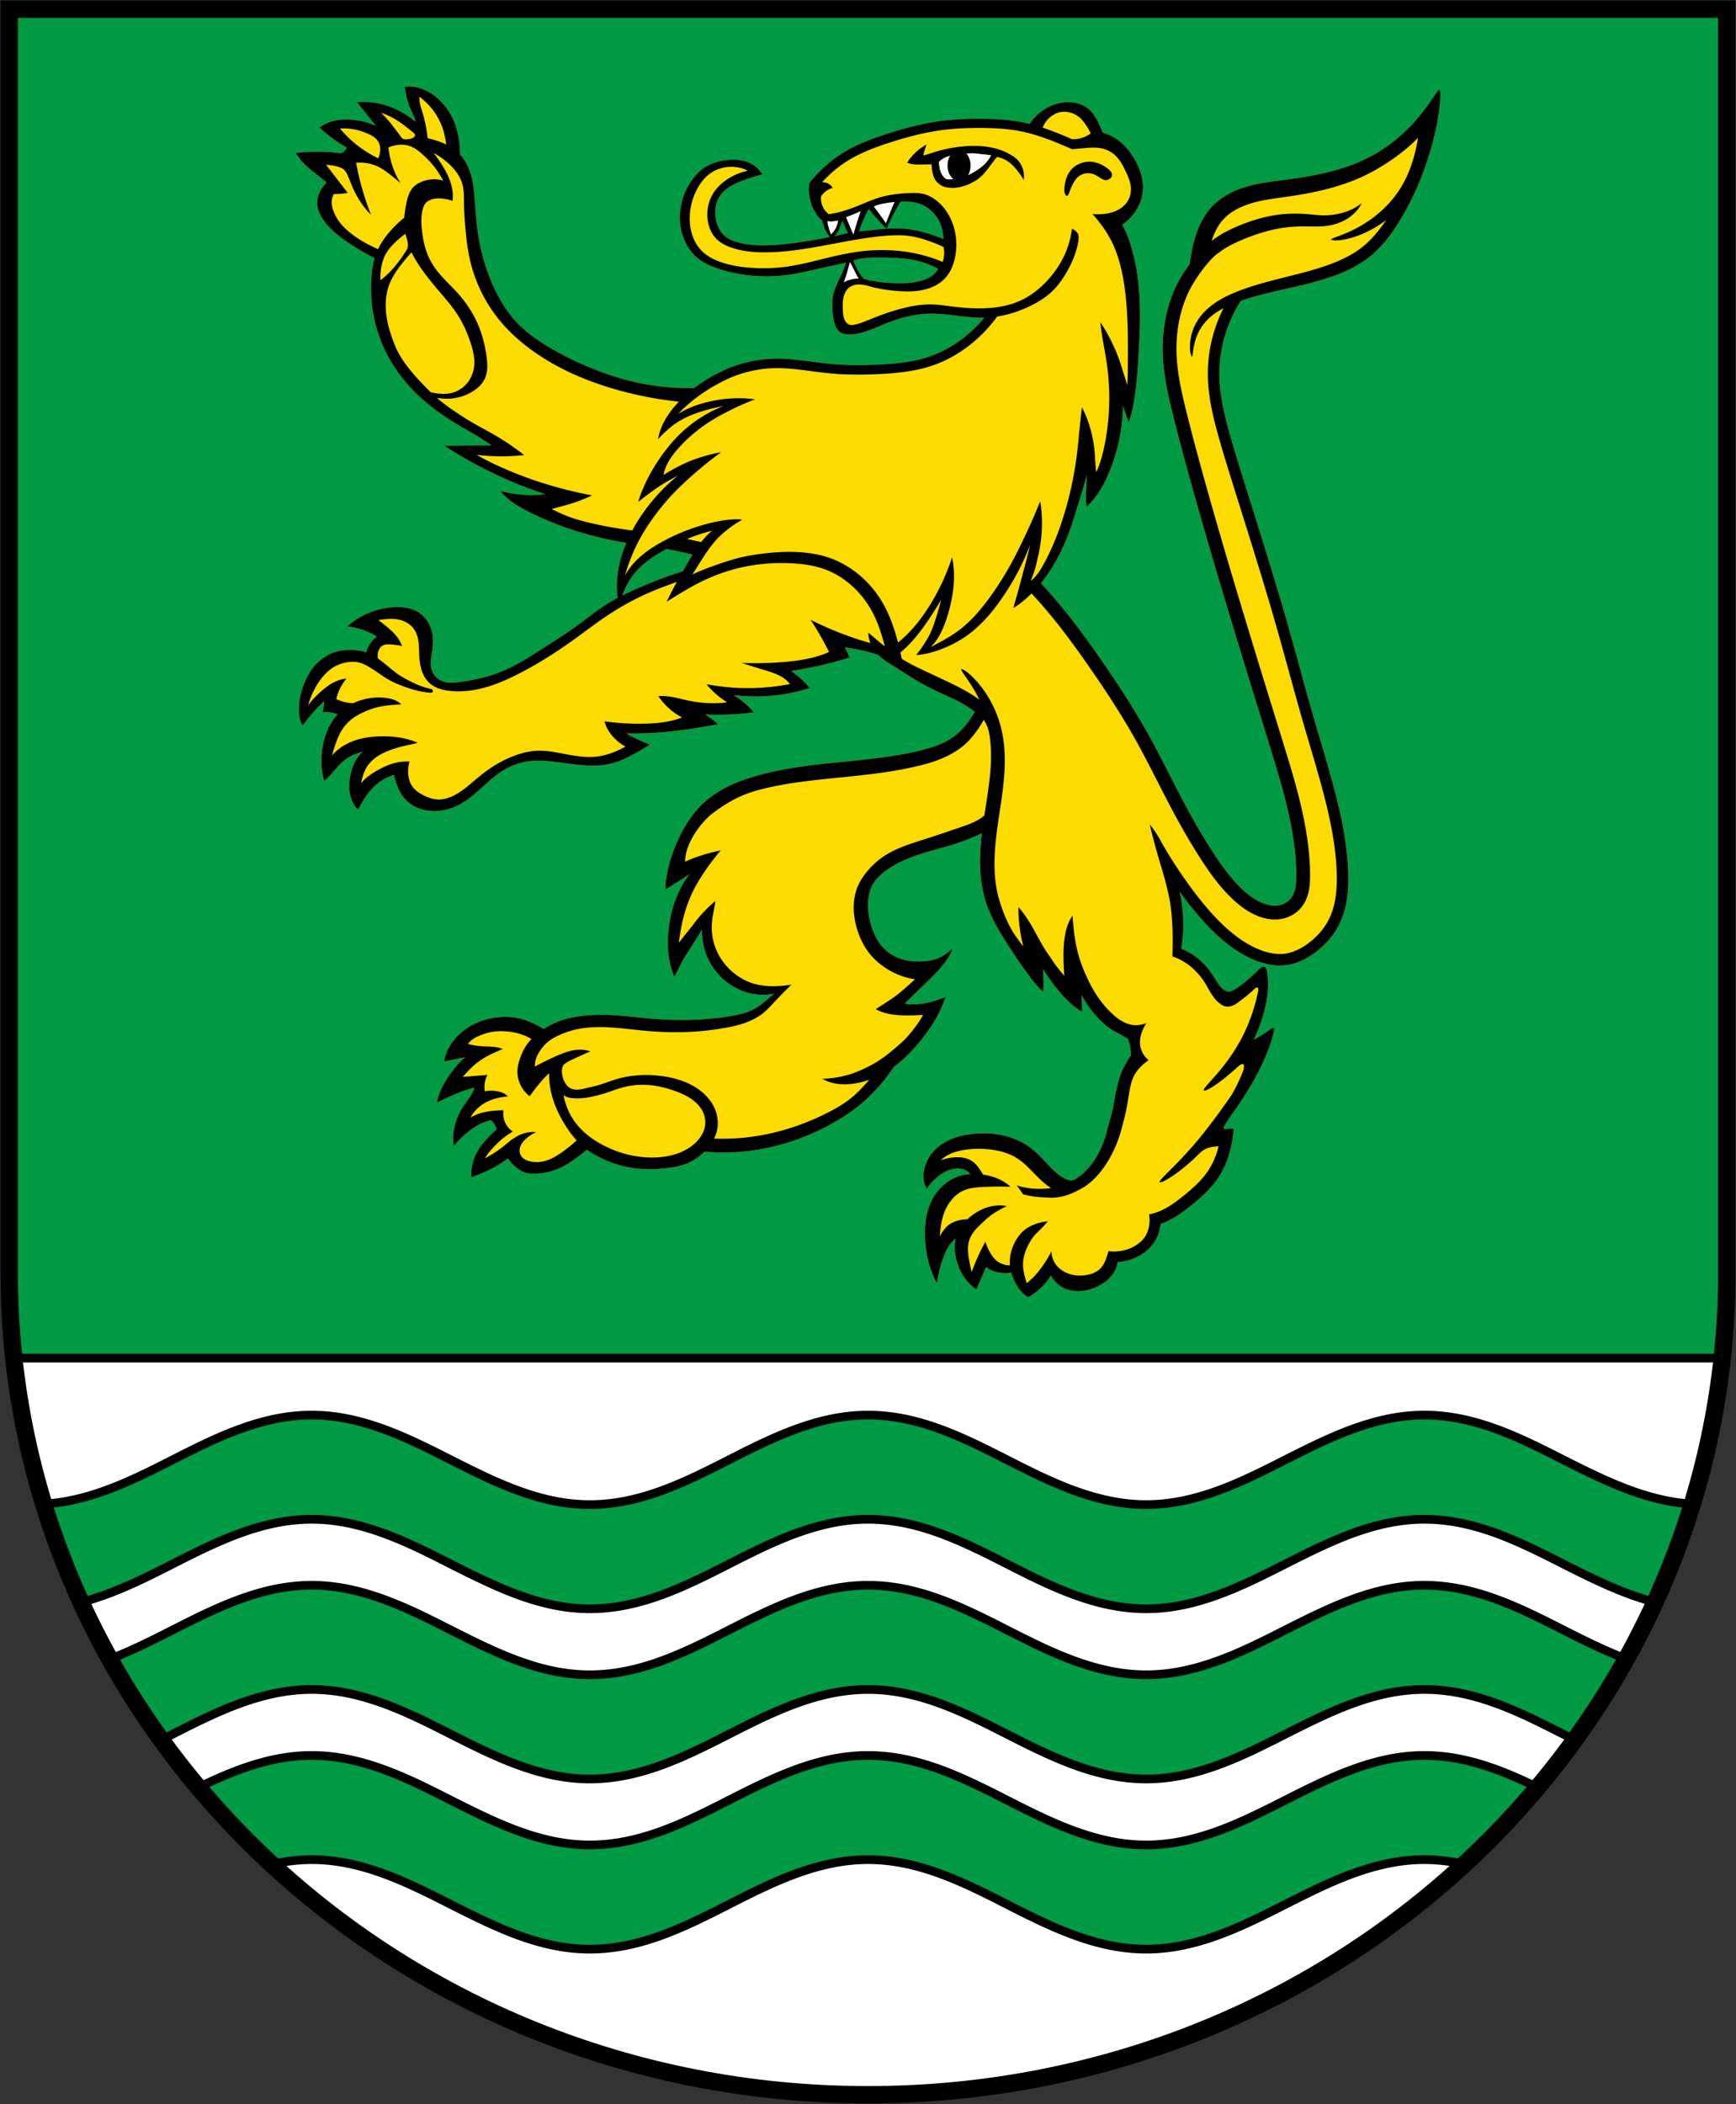 <?xml version="1.0" encoding="UTF-8"?>
<svg version="1.1" viewBox="0 0 1e3 1211.6" xmlns="http://www.w3.org/2000/svg">
 <rect x="0" y="0" width="1e3" height="1211.6" fill="#333333" stroke="none"/>
 <path d="M499.625 5.295h495.08v727.58c0 261.47-221.48 473.4-494.73 473.4-273.23 0-494.68-211.92-494.68-473.4V5.295z" fill="#094"/>
 <g stroke="#000">
  <path d="M7.955 782.08c25.715 238.35 236.15 424.2 492.02 424.2 255.88 0 466.35-185.85 492.07-424.2H7.955z" fill="#fff" stroke-linecap="round" stroke-width="5"/>
  <path d="m179.54 814.89c-28.868 0-54.818 12.886-80.117 25.771-23.541 11.99-47.457 23.839-74.129 25.447a456.68 456.68 0 0 0 21.479 56.562c18.34-4.739 35.597-13.325 52.65-22.01 25.3-12.885 51.25-25.771 80.117-25.771 28.868 0 54.816 12.886 80.115 25.771 25.559 12.885 51.248 25.77 80.115 25.77 29.127 0 54.816-12.884 80.115-25.77 25.3-12.885 51.248-25.771 80.115-25.771 29.127 0 54.816 12.886 80.115 25.771s51.25 25.77 80.117 25.77c28.868 0 54.816-12.884 80.115-25.77 25.559-12.885 51.248-25.771 80.115-25.771 29.127 0 54.816 12.886 80.115 25.771 17.179 8.66 34.441 17.223 52.662 21.971a456.95 456.95 0 0 0 21.465-56.525c-26.444-1.62-50.359-13.463-74.127-25.445-25.3-12.885-50.988-25.771-80.115-25.771-28.868 0-54.556 12.886-80.115 25.771-25.3 12.885-51.248 25.77-80.115 25.77-28.868 0-54.818-12.884-80.117-25.77s-50.988-25.771-80.115-25.771c-28.868 0-54.816 12.886-80.115 25.771-25.3 12.885-50.988 25.769-80.115 25.77-28.868 0-54.556-12.884-80.115-25.77-25.3-12.885-51.248-25.771-80.115-25.771zm0 98c-28.868 0-54.818 12.886-80.117 25.771-11.843 6.032-23.787 12.013-36.113 16.723 8.962 16.075 18.879 31.577 29.652 46.479 2.147-1.082 4.321-2.111 6.46-3.201 25.3-12.885 51.25-25.771 80.118-25.771s54.816 12.886 80.115 25.77c25.559 12.886 51.248 25.77 80.115 25.77 29.127 0 54.816-12.884 80.115-25.77 25.3-12.884 51.248-25.77 80.115-25.77 29.127 0 54.816 12.886 80.115 25.77 25.3 12.886 51.25 25.77 80.117 25.77 28.868 0 54.816-12.884 80.115-25.77 25.559-12.884 51.248-25.77 80.115-25.77 29.127 0 54.816 12.886 80.115 25.77 2.147 1.083 4.314 2.106 6.465 3.18 10.783-14.915 20.707-30.433 29.676-46.523-12.276-4.7-24.23-10.65-36.141-16.656-25.3-12.885-50.988-25.77-80.115-25.77-28.868 0-54.556 12.885-80.115 25.77-25.3 12.885-51.248 25.77-80.115 25.77-28.868 0-54.818-12.884-80.117-25.77s-50.988-25.77-80.115-25.77c-28.868 0-54.816 12.885-80.115 25.77-25.3 12.885-50.988 25.77-80.115 25.77-28.868 0-54.556-12.884-80.115-25.77-25.3-12.885-51.248-25.77-80.115-25.77zm0 98c-23.234 0-44.546 8.409-65.182 18.385 13.114 15.606 27.248 30.376 42.293 44.266 7.45-1.64 15.054-2.65 22.889-2.65 28.868 0 54.816 12.886 80.115 25.772 25.559 12.885 51.248 25.77 80.115 25.77 29.127 0 54.816-12.884 80.115-25.77 25.3-12.885 51.248-25.772 80.115-25.772 29.127 0 54.816 12.886 80.115 25.772s51.25 25.77 80.117 25.77c28.868 0 54.816-12.884 80.115-25.77 25.559-12.885 51.248-25.772 80.115-25.772 7.867 0 15.467 0.997 22.893 2.623 15.042-13.886 29.173-28.652 42.285-44.254-20.568-9.97-41.747-18.37-65.178-18.37-28.868 0-54.556 12.887-80.115 25.773-25.3 12.885-51.248 25.77-80.115 25.77-28.868 0-54.818-12.884-80.117-25.77s-50.988-25.771-80.115-25.772c-28.868 0-54.816 12.886-80.115 25.772-25.3 12.885-50.988 25.769-80.115 25.77-28.868 0-54.556-12.884-80.115-25.77-25.3-12.885-51.248-25.772-80.115-25.772z" fill="#094" stroke-width="5"/>
  <path d="M499.63 5.295h495.08v727.58c0 261.47-221.48 473.4-494.73 473.4-273.23 0-494.68-211.92-494.68-473.4V5.295z" fill="none" stroke-width="10"/>
 </g>
 <path d="M236.148 49.818c-1.878-.013-2.974.292-2.974.292a44.342 44.342 0 0 0 2.75 11.22c1.077 2.767 2.431 5.423 3.42 8.222.076.21.13.426.2.638a58.909 58.909 0 0 0-3.64-2.756c-3.466-2.411-7.202-4.454-11.158-5.932a44.51 44.51 0 0 0-19.12-2.652c3.614 4.546 7.253 9.073 10.917 13.578a42.348 42.348 0 0 0-17.551-3.59c-3.098.04-6.215.43-9.129 1.484a20.86 20.86 0 0 0-5.775 3.2 85.415 85.415 0 0 0 9.676 7.725 84.172 84.172 0 0 0 5.949 3.71 4.74 4.74 0 0 1-1.657 2.377c-.554.417-1.184.698-1.847.897-2.29-.298-4.589-.519-6.893-.664a104.36 104.36 0 0 0-18.964.546 37.822 37.822 0 0 0 5.618 6.947c2.585 2.515 5.512 4.645 8.352 6.866 1.316 1.03 2.615 2.094 3.792 3.275a18.357 18.357 0 0 0-3.167 3.983c-1.478 2.518-2.347 5.435-2.187 8.35.183 3.332 1.681 6.47 3.59 9.208 3.503 5.027 8.381 8.928 13.423 12.41a134.632 134.632 0 0 0 16.011 9.477c-.95 3.257-1.444 6.646-1.73 10.032a85.55 85.55 0 0 0 .702 20.367 82.31 82.31 0 0 0 9.052 26.689c5.107 9.346 12.046 17.644 20.057 24.661 6.252 5.477 13.147 10.184 20.29 14.437 5.293 3.153 10.738 6.067 15.841 9.52a89.451 89.451 0 0 1 3.082 2.186c-3.316-.009-6.632-.014-9.948 0-5.725.022-11.45.073-17.176.151a248.646 248.646 0 0 0 38.738 20.638 248.55 248.55 0 0 0 19.423 7.293c-13.907 1.756-25.825-1.886-25.825-1.886s2.566 4.263 11.4 9.377c8.824 5.108 23.625 11.606 40.547 16.15 6.674 1.793 13.482 3.208 20.565 4.356a77.893 77.893 0 0 0-2.39 6.384c-3.646 11.326-3.26 20.527-2.627 25.311a97.452 97.452 0 0 0-7.567 4.42c-5.01 3.258-9.647 7.049-14.458 10.594-6.317 4.656-12.934 8.887-19.534 13.134-9.534 6.134-19.168 12.37-29.908 16.002-6.044 2.045-12.344 3.23-18.651 4.193-3.265.5-6.656.934-9.823 0-2.221-.654-4.255-1.997-5.628-3.862-1.089-1.479-1.748-3.255-1.987-5.076-.396-3.014.329-6.044.773-9.05.486-3.291.636-6.667 0-9.933-.533-2.73-1.619-5.36-3.235-7.623-1.617-2.264-3.768-4.156-6.256-5.4-3.185-1.59-6.815-2.087-10.374-2.096-4.838-.013-9.67.834-14.237 2.427a44.958 44.958 0 0 0-14.9 8.72c3.486.412 6.398 1.026 9.52 2.151 2.4.866 6.185 2.589 7.539 3.708a18.222 18.222 0 0 0-1.829 1.59 15.658 15.658 0 0 0-3.42 5.021 14.89 14.89 0 0 0-.782 2.456c-3.144-1.094-6.448-1.446-10.693-1.354-2.789.06-7.513.84-10.278 2.328-7.878 4.235-11.029 8.756-13.747 14.532-3.646 7.572-4.343 14.636-4.08 19.34.263 4.751 2.102 7.231 2.102 7.231s2.558-3.346 5.974-7.406c1.656-1.986 3.36-3.6 5.74-5.92.01-.008.34-.33.35-.338l.223-.217c.066 1.04.038 2.084-.084 3.12a17.33 17.33 0 0 1-.716 3.255 16.384 16.384 0 0 1 5.793.22c.992.219 1.962.536 2.896.934-.188.195-.375.39-.559.593-.386.426-.76.863-1.12 1.312-4.199 5.427-6.036 11.626-6.92 16.628-1.578 8.538-.406 14.937.387 17.907.186 1.18.571 1.86.571 1.86 4.275-3.622 6.288-7.022 9.862-10.398 3.474-3.282 6.904-4.937 11.557-6.248.197-.055.4-.103.6-.156-.217.209-.439.412-.65.63-.85.88-1.63 1.823-2.337 2.82-3.358 5-4.69 11.525-4.725 15.958-.078 10.14 5.227 14.06 5.227 14.06a47.861 47.861 0 0 1 3.918-7.119c2.119-3.178 4.64-6.119 7.67-8.443a27.62 27.62 0 0 1 9.024-4.566 36.776 36.776 0 0 0 1.79 6.163c1.184 3.045 2.8 5.96 5.072 8.31 4.259 4.405 10.575 6.46 16.7 6.362 4.742-.078 9.435-1.353 13.656-3.513 5.241-2.682 9.692-6.652 14.047-10.612 3.41-3.1 6.82-6.24 10.692-8.742 4.923-3.18 10.563-5.278 16.388-5.93 4.12-.46 8.286-.206 12.408.234 5.056.537 10.082 1.35 15.14 1.873 6.748.698 13.671.863 20.212-.937 4.335-1.194 8.39-3.22 12.329-5.384 3.016-1.656 5.982-3.4 8.897-5.228 0 0-6.572-2.658-10.557-4.752-.773-.406-1.77-1.037-2.87-1.798 18.74.521 36.416-2.159 52.68-5.235 0 0-2.852-2.62-7.303-5.637 3.341.17 6.689.231 10.034.174 5.98-.103 11.949-.572 17.872-1.404 0 0-4.44-5.562-11.524-9.882 8.197 1 16.514 1.03 24.713.05a103.002 103.002 0 0 0 19.04-4.137 49.66 49.66 0 0 0-3.655-4.01 49.686 49.686 0 0 0-7.137-5.803 217.677 217.677 0 0 0 18.228-3.468 217.733 217.733 0 0 0 15.451-4.25 35.101 35.101 0 0 0-1.766-4.138 35.092 35.092 0 0 0-.93-1.71 97.533 97.533 0 0 1 13.898 2.703 97.793 97.793 0 0 1 5.497 1.673c.194.193.387.388.587.574 2.522 2.351 5.51 4.136 8.436 5.963 4.654 2.908 9.213 5.973 13.96 8.726 4.616 2.676 9.4 5.052 14.252 7.27 4.183 1.912 8.433 3.716 12.361 6.108 2.062 1.255 4.018 2.676 5.903 4.184-2.965 4.844-6.507 9.809-10.957 13.263-5.978 4.887-13.855 7.386-23.07 9.533-13.372 2.996-26.766 4.36-42.248 5.929l-3.03.306c-17.534 1.763-33.041 3.682-48.31 8.27-11.227 3.323-20.965 8.063-28.599 15.041-7.258 6.769-11.845 14.988-14.816 21.568-7.64 16.797-7.166 28.234-7.166 28.234s6.482-3.746 13.933-8.857c-.162.213-.327.408-.488.63-3.448 4.707-6.483 10.423-8.624 17.03-.19.585-.37 1.173-.543 1.764-2.073 7.094-2.795 13.946-2.854 19.784-.13 12.233 3.758 19.962 3.758 19.962s1.6-2.975 3.571-7.034c1.392-2.905 2.834-5.064 5.264-8.869a605.708 605.708 0 0 0 7.065-11.233c-.113 2.363.136 5.154.847 8.774 1.167 5.862 4.009 11.92 8.731 17.091.503.55 1.023 1.086 1.559 1.605 5.336 5.19 11.685 8.23 17.702 9.438 4.248.848 8.626.81 12.858-.11-.355.266-.715.543-1.081.836-2.532 2.022-5.166 4.675-8.367 6.739-5.062 3.384-11.188 4.815-19.515 6.02-7.107.96-14.265 1.5-21.437 1.614-6.949.112-14.154-.17-21.686-.844a414.467 414.467 0 0 1-6.018-.599c-7.711-.811-14.913-1.609-22.46-1.509-9.82.117-19.024 1.395-26.846 5.127a47.42 47.42 0 0 0-5.493 3.04 65.603 65.603 0 0 0-4.568-2.558c-4.435-2.238-9.078-3.828-14.094-4.255-8.837-.754-17.088 1.353-23.491 5.08-14.176 8.438-15.197 20.427-15.197 20.427 3.775-.742 7.548-1.504 11.316-2.286.291-.061.581-.125.873-.187a38.336 38.336 0 0 0-3.524 3.289 46.14 46.14 0 0 0-1.632 1.821c-2.872 3.363-5.18 6.862-6.902 9.787-3.621 6.139-4.229 11.315-4.229 11.315a131.715 131.715 0 0 1 12.564-5.775c3.401-1.353 5.397-1.813 8.898-2.876-.722 3.608-4.124 7.336-6.584 11.217-2.029 3.022-3.29 6.176-4.114 8.844-2.018 6.365-1.47 11.237-1.212 12.807.055.432.119.714.119.714s2.994-3.83 7.679-7.667c2.397-1.986 5.19-3.987 8.574-5.507 1.398-.629 3.557-1.323 5.181-1.654.741.685 1.394 1.46 1.944 2.306.58.917 1.036 1.907 1.353 2.945a67.681 67.681 0 0 0-4.904 4.623c-2.713 2.832-5.2 5.93-6.945 9.443a26.692 26.692 0 0 0-2.42 7.413 26.118 26.118 0 0 0-.312 6.01s10.99-3.234 21.132-10.762a23.606 23.606 0 0 0 4.144 4.77c1.857 1.625 4.01 2.974 6.401 3.586 1.616.413 3.3.482 4.967.442 4.656-.115 9.299-1.08 13.574-2.925 4.518-1.951 8.561-4.845 12.471-7.835a242.57 242.57 0 0 0 3.87-3.03c2.152 1.58 4.46 2.949 6.838 4.166 5.305 2.714 10.964 4.762 16.816 5.89 7.13 1.375 14.476 1.374 21.694.587 4.827-.527 9.685-1.423 14.048-3.551 3.056-1.49 5.805-3.564 8.217-5.961 4.616.365 9.32.526 14.078.41.385-.01.77-.021 1.155-.034 21.053-.756 39.86-6.869 54.847-14.716 10.42-5.437 18.92-11.439 25.171-17.76 6.575-6.353 11.105-12.382 13.873-16.761a66.035 66.035 0 0 0 3.306-2.556c3.024-2.499 5.734-5.172 8.136-7.832 3.885-4.287 7.15-8.673 9.734-12.471 6.535-9.597 8.513-17.32 8.513-17.32-9.052 3.664-17.607 5.069-23.336 3.698 0 0 2.932-2.88 6.858-6.749 6.665-6.566 18.213-16.4 20.529-24.86-.265.422-.897 1.038-1.698 1.753l1.698-1.752a23.845 23.845 0 0 1-10.302 6.243c-2.802.831-5.739 1.138-8.66 1.172-3.073.035-6.163-.229-9.132-1.016-4.287-1.136-8.293-3.384-11.393-6.554-3.527-3.607-5.8-8.283-7.258-13.111-1.486-4.917-2.184-10.112-1.638-15.218.307-2.876 1.02-5.74 2.42-8.272 1.309-2.371 3.184-4.387 5.227-6.165 2.415-2.103 5.085-3.904 7.883-5.463 5.92-3.299 12.38-5.505 18.883-7.413 5.515-1.618 11.09-3.035 16.547-4.839a122.422 122.422 0 0 0 14.447-5.825c-.547 4.683-.926 9.307-1.025 13.926-.217 9.525.898 18.55 3.693 26.832 2.87 8.333 7.385 15.766 11.044 21.528 11.72 18.543 20.564 29.376 21.645 28.66 0 0 .375-5.45-.196-12.845 13.103 20.884 22.59 24.625 22.59 24.625a226.586 226.586 0 0 1-.318-9.432 62.62 62.62 0 0 0 6.079 9.228 58.616 58.616 0 0 0 5.565 6.066c2.443 2.33 5.139 4.398 8.192 5.964 1.778.918 4.499 2.487 6.81 3.845a24.472 24.472 0 0 1 1.669 7.16c.064.832.077 1.667.055 2.502-1.87 2.573-3.536 5.478-5.085 8.846-2.382 5.45-3.91 13.91-4.763 19.017-.981 5.687-2.674 10.403-3.847 15.25-3.11 12.498-9.312 22.02-17.256 27.38-2.967 2.618-6.12 1.016-8.856-.661-1.971-1.234-3.834-2.883-5.788-4.802-3.403-3.404-7.53-8.443-12.713-12.32-.49-.351-.987-.69-1.493-1.018-9.989-6.458-21.57-7.64-31.045-6.578-8.7.75-16.192 3.719-21.508 8.68-3.584 3.454-5.545 7.453-6.448 10.879-2.03 7.722 1.314 11.937 1.314 11.937a33.229 33.229 0 0 1 4.726-5.527c1.887-1.769 3.993-3.323 6.327-4.434 1.827-.87 3.798-1.465 5.817-1.601 1.76-.118 3.565.124 5.162.873a8.668 8.668 0 0 1 2.986 2.331c-2.226.15-4.591.542-7.012 1.338-6.241 2.231-11.75 7.006-15.068 13.549-.142.28-.28.563-.412.847-3.693 7.984-4.017 16.282-3.518 22.741 1.046 15.4 6.843 24.351 6.843 24.351a67.27 67.27 0 0 1 3.6-14.706c1.125-3.054 2.5-6.07 4.627-8.534a17.006 17.006 0 0 1 2.542-2.384c-1.159 5.169-.385 10.025.881 13.876 3.553 11.358 11.076 15.233 11.076 15.233 1.827-4.273 3.669-8.539 5.525-12.799a16.537 16.537 0 0 0 5.745 2.837c1.68.452 3.423.635 5.162.654a27.799 27.799 0 0 0 3.63-.209c1.036 3.685 2.726 6.67 4.064 8.684 2.54 3.888 5.614 5.413 5.614 5.413a34.361 34.361 0 0 0 4.07-2.617 36.3 36.3 0 0 0 5.744-5.381 38.493 38.493 0 0 0 3.346-4.51c9.363 17.387 37.171 6.666 38.3-7.7a30.012 30.012 0 0 0 10.615-2.651c3.974-1.822 7.639-4.579 10.257-8.303a22.12 22.12 0 0 0 3.934-11.04 41.776 41.776 0 0 0 3.902-1.57c5.29-2.468 9.82-5.908 14.038-9.328 5.32-4.315 10.697-9.054 14.858-15.056 3.12-4.502 5.395-9.513 6.888-14.706 1.31-4.545 2.846-13.462 2.174-14.02-.674-.557-5.381.584-5.498-.385s1.395-3.098 4.266-7.333l.552-.768c6.023-8.409 10.875-16.157 14.763-23.642 7.686-14.808 10.29-25.78 9.165-26.208-.71-.269-5.927 4.287-11.455 6.903.119-.239.241-.471.358-.712a75.084 75.084 0 0 0 2.085-4.702c4.019-9.974 5.8-19.21 5.808-26.004.009-6.705-.724-10.76-2.452-10.653-1.302.1-2.72 1.548-3.518 2.335-3.665 3.646-13.244 12.399-16.9 12.045-3.654-.354-6.56-5.673-8.539-8.831-3.098-4.91-7.154-9.325-12.14-12.562a35.598 35.598 0 0 0-6.423-3.293c1.381-7.89 1.869-18.34-.354-30.06a80.462 80.462 0 0 0-.587-2.822c4.838 6.678 9.997 13.18 15.718 19.24 7.195 7.62 15.444 14.69 25.285 19.24 6.346 2.935 13.616 4.873 21.006 3.766 5.68-.85 10.79-3.41 15.205-6.537 6.308-4.468 11.666-10.428 15.058-17.522 4.44-9.286 5.163-19.587 4.847-29.3-.545-16.766-4.092-33.147-8.338-49.076-3.402-12.766-7.274-25.339-10.919-37.912-5.513-19.022-10.562-38.229-16.038-57.37-8.266-28.882-17.46-57.44-26.346-86.035-2.419-7.782-4.808-15.546-6.963-23.345-3.078-11.133-5.638-22.322-5.64-33.464 0-6.295.816-12.601 2.367-18.726a79.057 79.057 0 0 1 2.66-8.467 80.209 80.209 0 0 1 3.587-8.122 80.216 80.216 0 0 1 3.739-6.543c7.666-2.678 15.46-4.523 24.974-6.688 8.205-1.856 17.662-3.947 26.695-7.023 4.377-1.48 8.837-3.283 13.141-5.57 3.43-1.823 6.682-3.912 9.697-6.326 7.119-5.794 12.427-13.054 16.655-19.937 6.802-10.998 11.659-21.978 15.117-31.827 9.128-25.98 9.26-44.02 8.136-44.163-.783-.337-3.508 4.928-9.711 12.883-6.1 7.824-16.286 18.673-31.54 26.32-13.374 6.775-28.52 10.078-47.374 12.596-6.797.87-14.472 1.697-22.042 3.844-1.439.399-2.86.857-4.26 1.375-6.181 2.287-11.952 5.779-16.56 10.72-3.776 4.316-6.354 9.18-8.167 14.103-1.813 4.923-2.861 9.906-3.573 14.46-.242 1.41-.459 2.801-.667 4.19-3.381 4.548-6.481 9.547-8.534 14.2-5.21 11.805-7.359 24.763-6.917 37.527.428 12.348 3.2 24.248 6.079 35.786 3.673 14.722 7.659 29.347 11.754 43.92 5.646 20.1 11.507 40.132 17.5 60.12 8.614 28.73 17.496 57.366 26.334 86.002 5.674 18.384 11.275 36.672 13.846 55.312.854 6.197 1.372 12.413 1.403 18.603.014 2.713-.08 5.268-.54 7.587-.457 2.305-1.302 4.411-2.535 6-1.834 2.362-4.947 3.964-8.102 4.237-2.676.231-5.597-.388-8.415-1.561-4.547-1.893-8.706-5.1-12.527-8.839-6.207-6.075-11.41-13.327-16.306-20.91-6.232-9.652-11.912-19.697-17.305-29.93-6.518-12.368-12.651-25.083-19.583-37.512-8.44-15.14-17.933-29.601-27.767-43.732-6.72-9.653-13.654-19.231-21.162-28.42a304.96 304.96 0 0 0-8.87-10.372 305.388 305.388 0 0 0-4.005-4.377 82.187 82.187 0 0 0 5.775-7.982c4.778-7.513 8.895-16.32 12.297-26.629.378-1.146.746-2.304 1.104-3.474 3.216-10.544 5.736-17.67 7.2-24.321-.057 3.63-.204 6.91-.356 9.805-.271 5.138.227 8.532.227 8.532s5.148-4.001 9.792-12.849c4.722-9 9.406-21.913 10.796-37.563.238-2.596.352-5.202.342-7.81 1.97 5.738 3.38 9.416 3.38 9.416s3.94-7.4 5.514-35.78c.558-10.057 1.549-23.373.664-37.082-.71-11.648-3.1-28.21-9.885-40.73a29.659 29.659 0 0 0 5.696-5.15c2.351-2.759 4.195-5.969 5.229-9.443 1.283-4.313 1.287-8.968.234-13.344-.791-3.288-2.162-6.419-3.823-9.364-2.12-3.76-4.748-7.274-8.04-10.068a28.78 28.78 0 0 0-10.6-5.688 48.085 48.085 0 0 0-3.365-7.449c-1.236-2.21-2.67-4.351-4.58-6.014-3.191-2.778-7.523-4.018-11.754-4.029-3.426-.008-6.843.739-9.987 2.098-3.013 1.3-5.779 3.157-8.168 5.407a30.041 30.041 0 0 0-4.233 4.985 88.964 88.964 0 0 0-5.101-1.133c-7.578-1.421-15.229-1.771-22.767-1.81-7.632-.04-15.322.239-22.98 1.236-10.664 1.39-21.04 4.143-31.15 7.39-8.887 2.853-17.859 6.18-25.988 11.318-4.627 2.925-8.886 6.383-12.75 10.212a80.181 80.181 0 0 0-6.141 6.812 27.265 27.265 0 0 0 .701 10.612c.53 1.965 1.285 3.88 2.342 5.62a17.94 17.94 0 0 0 4.839 5.228 25.75 25.75 0 0 0 3.588 8.506c2.408-2.362 4.482-7.155 6.167-10.076 1.585-.812 2.991 5.527 5.461 8.827a391.87 391.87 0 0 1-19.275 3.902c-6.392 1.128-12.814 2.097-19.274 2.732-7.96.78-16.074 1.043-23.88-.702-3.54-.792-7.098-2.058-9.755-4.527-2.898-2.694-4.45-6.607-4.916-10.536-.5-4.208.21-8.657 2.575-12.173 1.42-2.114 3.387-3.823 5.54-5.184 2.153-1.36 4.499-2.388 6.869-3.323a102.688 102.688 0 0 1 12.017-3.902 17.714 17.714 0 0 0-8.741-7.101c-2.504-.93-5.18-1.276-7.86-1.276-.894 0-1.787.038-2.675.106-4.976.375-9.968 1.687-14.125 4.448-2.787 1.853-5.137 4.313-7.1 7.024-3.665 5.056-6.034 11.047-6.792 17.246-.717 5.877.023 11.955 2.343 17.403 1.823 4.284 4.643 8.183 8.349 11.003 2.276 1.732 4.851 3.037 7.492 4.135 4.463 1.855 9.147 3.14 13.89 4.058 9.637 1.864 19.573 2.222 29.303.938 5.19-.684 10.305-1.83 15.414-2.966 6.24-1.389 12.483-2.768 18.728-4.137a12.761 12.761 0 0 1-.478 3.34c-.535 1.898-1.501 3.643-2.482 5.353-1.646 2.87-3.377 5.747-4.25 8.94-.893 3.268-.843 6.717-.607 10.097.209 2.968.568 5.972 1.71 8.719.555 1.331 1.321 2.624 2.485 3.476.975.716 2.17 1.075 3.365 1.27 3.09.5 6.258-.039 9.27-.884 5.273-1.478 10.232-3.88 15.341-5.849 7.62-2.934 15.675-4.915 23.839-5.076 5.65-.112 11.275.646 16.885 1.324 4.808.58 9.64 1.103 14.48.993a77.532 77.532 0 0 1-5.152 5.656c-7.8 7.744-17.309 13.807-27.698 17.126-6.377 2.037-13.131 3.069-19.98 3.687-5.956.537-11.957.765-17.976.81-4.86.036-9.694-.048-14.482-.403-5.321-.396-10.677-1.133-16.099-1.835-5.717-.741-11.556-1.449-17.519-1.462a74.988 74.988 0 0 0-16.114 1.707 75.864 75.864 0 0 0-13.656 4.373c-3.399 1.528-6.81 3.288-9.493 4.896-1.934 1.158-3.838 2.303-5.623 3.527a81.906 81.906 0 0 0-3.275 2.363 137.564 137.564 0 0 1-32.602-3.032c-9.873-2.132-19.494-5.352-28.804-9.27-7.436-3.13-14.686-6.71-21.632-10.816-7.138-4.22-14.006-9.038-19.644-15.12-6.926-7.47-11.798-16.645-15.45-26.155-2.055-5.351-3.75-10.844-4.967-16.445-1.82-8.376-2.569-16.944-3.201-25.494-.409-5.53-.779-11.115-2.318-16.443-1.233-4.277-3.269-8.38-6.285-11.646-.02-3.323-.278-6.851-.955-10.432-.542-2.873-1.326-5.639-2.374-8.275-2.625-6.506-6.742-11.487-11.079-14.86-6.02-4.667-11.323-5.568-14.453-5.588zm323.854 38.686c3.866.082 7.357.4 10.886.937a18.7 18.7 0 0 1-1.911 3.043c-1.726 2.236-3.941 4.06-6.322 5.58a33.417 33.417 0 0 1-5.033 2.653 27.107 27.107 0 0 1-4.253 1.404c-1.188.282-2.431.472-3.63.235-.487-.096-.975-.273-1.325-.625-.316-.316-.49-.744-.626-1.17-.461-1.454-.561-3-.506-4.525.035-.963.132-1.932.429-2.848.634-1.949 2.206-3.568 4.135-4.255 2.707-.317 5.43-.46 8.156-.43zm-39.519 27.492c.686.009 1.371.033 2.057.075 2.745.16 5.501.583 8.056 1.6 2.108.837 4.052 2.07 5.74 3.586 2.58 2.318 4.553 5.294 5.738 8.553a22.08 22.08 0 0 1 1.325 7.836 89.762 89.762 0 0 0-8.333-3.034c-4.988-1.543-10.129-2.651-15.34-2.98-5.502-.348-11.02.174-16.5.791a471.5 471.5 0 0 0-10.76 1.337c.124-2.61.861-5.154 2.152-7.426a16.65 16.65 0 0 1 5.794-5.96 62.668 62.668 0 0 0 8.002 7.009 27.456 27.456 0 0 1 5.904-11.037 44.672 44.672 0 0 1 6.165-.35zm-10.58 1.233a173.592 173.592 0 0 0-2.758 5.684 34.436 34.436 0 0 1-3.697-3.863c2.001-1.05 4.2-1.67 6.456-1.82zm-16.168 5.905a18.623 18.623 0 0 0-3.808 7.836 106.503 106.503 0 0 1-2.979-4.802 42.835 42.835 0 0 0 6.787-3.034zm-17.038 4.233c.645.108 1.296.175 1.95.197.913.03 1.827-.022 2.731-.157a11.231 11.231 0 0 1-3.316 4.956 10.329 10.329 0 0 1-1.365-4.996zm30.385 20.929c1.125.008 2.25.03 3.373.055 5.68.132 11.391.388 16.941 1.6a49.931 49.931 0 0 1 13.078 4.856 13.763 13.763 0 0 1-3.531 3.918c-2.09 1.567-4.586 2.51-7.12 3.145-4.598 1.157-9.386 1.367-14.126 1.214a95.961 95.961 0 0 1-12.415-1.214 96.979 96.979 0 0 1-9.878-2.152 20.677 20.677 0 0 1-3.477-9.49 49.995 49.995 0 0 1 7.064-1.435c3.343-.432 6.718-.523 10.091-.497zm-18.175 6.953a12.853 12.853 0 0 0 2.428 5.408 12.396 12.396 0 0 0-5.297 1.959 60.327 60.327 0 0 0 2.87-7.367zM383.94 316.151a334.2 334.2 0 0 1 14.996 3.198c-2.003 3.241-3.97 6.761-5.585 9.629-2.514.784-5.52 1.759-8.823 2.958-6.982 2.534-13.885 5.295-20.638 8.387-1.83.841-3.644 1.713-5.444 2.616.073-.192.132-.34.207-.54 1.261-3.384 3.42-8.197 7.39-12.828 4.127-4.857 9.587-8.762 16.754-12.796.376-.21.762-.417 1.143-.625z" fill="#fcdb00"/>
 <path d="M236.142 49.817c-1.88-.013-2.977.291-2.977.291a44.344 44.344 0 0 0 2.752 11.221c1.077 2.768 2.432 5.424 3.422 8.223.074.21.13.427.2.638a58.944 58.944 0 0 0-3.641-2.755c-3.468-2.413-7.202-4.456-11.158-5.934a44.508 44.508 0 0 0-19.12-2.65c3.613 4.545 7.252 9.07 10.917 13.575a42.369 42.369 0 0 0-17.553-3.59c-3.097.042-6.214.432-9.127 1.485a20.86 20.86 0 0 0-5.777 3.2 85.418 85.418 0 0 0 9.676 7.726 83.92 83.92 0 0 0 5.95 3.709 4.74 4.74 0 0 1-1.657 2.379c-.554.416-1.183.695-1.846.894a104.357 104.357 0 0 0-25.857-.115 37.823 37.823 0 0 0 5.619 6.945c2.584 2.516 5.511 4.644 8.351 6.865 1.316 1.03 2.614 2.094 3.791 3.276a18.36 18.36 0 0 0-3.168 3.984c-1.477 2.517-2.345 5.434-2.185 8.35.183 3.331 1.681 6.469 3.59 9.206 3.503 5.027 8.38 8.93 13.423 12.41a134.608 134.608 0 0 0 16.01 9.478c-.951 3.257-1.443 6.645-1.728 10.031a85.456 85.456 0 0 0 .7 20.367 82.312 82.312 0 0 0 9.052 26.689c5.106 9.345 12.045 17.642 20.056 24.66 6.253 5.477 13.15 10.183 20.291 14.437 5.294 3.152 10.738 6.066 15.842 9.52a89.106 89.106 0 0 1 3.082 2.185c-3.315-.008-6.633-.013-9.95 0a1786.3 1786.3 0 0 0-17.173.152 248.745 248.745 0 0 0 38.735 20.64 248.49 248.49 0 0 0 19.422 7.29c-13.905 1.756-25.822-1.885-25.822-1.885s2.565 4.262 11.398 9.375c8.825 5.11 23.627 11.608 40.549 16.152 6.673 1.792 13.48 3.207 20.563 4.355a77.884 77.884 0 0 0-2.392 6.383c-3.645 11.326-3.257 20.528-2.625 25.312a97.394 97.394 0 0 0-7.568 4.42c-5.01 3.257-9.647 7.047-14.457 10.593-6.318 4.656-12.934 8.887-19.533 13.133-9.534 6.135-19.169 12.372-29.908 16.004-6.044 2.045-12.343 3.229-18.651 4.193-3.264.5-6.655.934-9.822 0-2.221-.654-4.255-1.997-5.63-3.863-1.088-1.479-1.746-3.255-1.986-5.076-.395-3.013.33-6.043.774-9.049.486-3.29.636-6.668 0-9.933-.532-2.731-1.618-5.36-3.234-7.623-1.618-2.263-3.77-4.157-6.258-5.4-3.185-1.59-6.815-2.086-10.375-2.096-4.837-.013-9.67.834-14.236 2.428a44.95 44.95 0 0 0-14.898 8.718c3.485.412 6.398 1.027 9.52 2.153 2.4.866 6.184 2.588 7.539 3.707a18.216 18.216 0 0 0-1.828 1.59 15.635 15.635 0 0 0-3.422 5.02c-.334.794-.59 1.617-.781 2.456-3.146-1.094-6.449-1.445-10.693-1.354-2.789.06-7.513.84-10.28 2.328-7.876 4.235-11.028 8.756-13.745 14.531-3.645 7.573-4.34 14.637-4.08 19.34.263 4.751 2.103 7.232 2.103 7.232s2.557-3.346 5.973-7.406c1.656-1.986 3.361-3.6 5.74-5.92l.574-.554c.063 1.04.042 2.085-.084 3.119a17.33 17.33 0 0 1-.716 3.256 16.384 16.384 0 0 1 5.793.22c.992.218 1.962.533 2.896.932-.188.196-.375.39-.559.594-.386.426-.76.864-1.12 1.312-4.199 5.427-6.037 11.626-6.92 16.629-1.578 8.536-.405 14.936.388 17.906.186 1.18.57 1.86.57 1.86 4.275-3.623 6.288-7.021 9.862-10.397 3.474-3.282 6.903-4.938 11.557-6.248.197-.056.399-.103.6-.156-.218.208-.438.41-.65.63-.849.88-1.63 1.822-2.337 2.82-3.359 4.997-4.69 11.524-4.725 15.958-.078 10.14 5.227 14.059 5.227 14.059a47.851 47.851 0 0 1 3.918-7.12c2.119-3.176 4.64-6.116 7.67-8.44a27.62 27.62 0 0 1 9.025-4.567 36.773 36.773 0 0 0 1.789 6.162c1.184 3.045 2.8 5.962 5.072 8.31 4.259 4.404 10.574 6.462 16.699 6.362 4.741-.076 9.435-1.352 13.656-3.512 5.24-2.681 9.692-6.653 14.047-10.613 3.409-3.1 6.822-6.239 10.692-8.74 4.924-3.18 10.563-5.277 16.39-5.93 4.119-.46 8.284-.206 12.405.233 5.057.539 10.082 1.35 15.14 1.873 6.749.697 13.673.864 20.214-.937 4.334-1.193 8.388-3.22 12.327-5.383 3.016-1.656 5.983-3.4 8.897-5.229 0 0-6.572-2.657-10.557-4.752-.774-.406-1.77-1.038-2.871-1.798 18.74.52 36.417-2.159 52.681-5.235 0 0-2.851-2.622-7.302-5.638 3.34.171 6.687.233 10.032.175 5.981-.103 11.95-.572 17.873-1.404 0 0-4.442-5.561-11.525-9.882 8.197 1 16.514 1.031 24.713.05a102.998 102.998 0 0 0 19.04-4.136 49.667 49.667 0 0 0-3.654-4.012 49.675 49.675 0 0 0-7.138-5.8 217.587 217.587 0 0 0 18.23-3.47 217.753 217.753 0 0 0 15.448-4.25 35.107 35.107 0 0 0-1.765-4.138 35.078 35.078 0 0 0-.93-1.71 97.5 97.5 0 0 1 13.896 2.704 97.09 97.09 0 0 1 5.498 1.672c.193.193.388.39.588.576 2.522 2.351 5.51 4.135 8.435 5.963 4.654 2.908 9.214 5.971 13.961 8.725 4.616 2.675 9.4 5.05 14.252 7.269 4.183 1.912 8.431 3.716 12.359 6.107 2.062 1.256 4.02 2.677 5.904 4.186-2.964 4.843-6.506 9.807-10.957 13.262-5.978 4.886-13.856 7.386-23.072 9.533-13.37 2.996-26.763 4.36-42.245 5.93l-3.031.306c-17.533 1.763-33.04 3.682-48.31 8.27-11.227 3.323-20.964 8.063-28.598 15.04-7.258 6.769-11.845 14.989-14.816 21.568-7.64 16.798-7.166 28.231-7.166 28.231s6.482-3.743 13.934-8.855c-.163.214-.327.408-.488.629-3.448 4.708-6.485 10.424-8.625 17.03-.19.586-.37 1.174-.543 1.764-2.073 7.094-2.795 13.945-2.854 19.783-.13 12.233 3.758 19.963 3.758 19.963s1.6-2.976 3.572-7.035c1.392-2.905 2.834-5.063 5.264-8.867a576.471 576.471 0 0 0 7.064-11.234c-.113 2.362.137 5.155.848 8.775 1.167 5.861 4.008 11.918 8.73 17.09.503.55 1.023 1.086 1.559 1.605 5.336 5.189 11.686 8.228 17.703 9.438 4.247.848 8.624.811 12.856-.11a45.03 45.03 0 0 0-1.082.836c-2.531 2.022-5.166 4.676-8.367 6.74-5.061 3.383-11.187 4.814-19.513 6.02-7.108.96-14.266 1.499-21.438 1.613-6.949.113-14.154-.171-21.686-.846-1.984-.179-3.98-.382-6.02-.597-7.71-.811-14.912-1.608-22.458-1.508-9.821.117-19.024 1.393-26.846 5.125a47.421 47.421 0 0 0-5.492 3.04 65.666 65.666 0 0 0-4.568-2.558c-4.436-2.238-9.078-3.827-14.094-4.254-8.838-.753-17.089 1.353-23.492 5.08-14.175 8.438-15.196 20.426-15.196 20.426a1070.82 1070.82 0 0 0 11.316-2.285c.291-.06.58-.125.873-.186a38.35 38.35 0 0 0-3.526 3.287c-.56.593-1.103 1.2-1.63 1.82-2.873 3.364-5.18 6.864-6.903 9.79-3.621 6.137-4.228 11.314-4.228 11.314a131.757 131.757 0 0 1 12.563-5.776c3.402-1.351 5.398-1.813 8.899-2.877-.722 3.61-4.124 7.337-6.584 11.217-2.03 3.024-3.29 6.178-4.115 8.846-2.018 6.365-1.472 11.236-1.213 12.807.055.431.119.712.119.712s2.995-3.83 7.68-7.665c2.396-1.987 5.19-3.988 8.574-5.508 1.398-.629 3.557-1.324 5.181-1.654a12.16 12.16 0 0 1 1.944 2.306c.58.917 1.035 1.908 1.353 2.945a67.647 67.647 0 0 0-4.904 4.623c-2.714 2.833-5.2 5.93-6.945 9.444a26.693 26.693 0 0 0-2.42 7.412 26.118 26.118 0 0 0-.313 6.011s10.99-3.234 21.133-10.762a23.61 23.61 0 0 0 4.144 4.768c1.858 1.627 4.01 2.976 6.4 3.588 1.616.412 3.3.481 4.967.441 4.656-.114 9.299-1.078 13.574-2.926 4.518-1.95 8.561-4.845 12.471-7.835a233.363 233.363 0 0 0 3.87-3.03c2.152 1.58 4.46 2.95 6.839 4.166 5.305 2.714 10.963 4.762 16.814 5.89 7.13 1.376 14.476 1.374 21.694.587 4.827-.526 9.686-1.423 14.05-3.551 3.055-1.49 5.804-3.562 8.216-5.959 4.616.365 9.318.527 14.076.41.385-.01.772-.022 1.156-.035 21.053-.755 39.86-6.87 54.847-14.717 10.42-5.437 18.919-11.439 25.17-17.76 6.574-6.352 11.105-12.382 13.873-16.761a65.941 65.941 0 0 0 3.306-2.555c3.024-2.5 5.734-5.171 8.137-7.832 3.885-4.286 7.148-8.673 9.732-12.47 6.535-9.598 8.514-17.323 8.514-17.323-9.052 3.665-17.607 5.07-23.336 3.7 0 0 2.931-2.88 6.857-6.748 6.666-6.567 18.214-16.4 20.529-24.859a23.845 23.845 0 0 1-10.3 6.242c-2.804.831-5.74 1.139-8.663 1.172-3.072.036-6.161-.229-9.13-1.016-4.288-1.136-8.293-3.384-11.394-6.554-3.527-3.606-5.798-8.283-7.257-13.111-1.487-4.917-2.185-10.11-1.639-15.217.307-2.876 1.021-5.74 2.42-8.271 1.31-2.37 3.185-4.388 5.228-6.166 2.415-2.103 5.084-3.903 7.881-5.463 5.92-3.298 12.382-5.506 18.885-7.414 5.514-1.617 11.089-3.034 16.545-4.838a122.38 122.38 0 0 0 14.446-5.824c-.546 4.683-.924 9.307-1.023 13.926-.217 9.525.898 18.55 3.693 26.832 2.87 8.332 7.384 15.764 11.043 21.526 11.72 18.543 20.564 29.377 21.645 28.66 0 0 .376-5.448-.195-12.844 13.103 20.884 22.59 24.623 22.59 24.623a225.52 225.52 0 0 1-.319-9.432 62.622 62.622 0 0 0 6.08 9.229 58.62 58.62 0 0 0 5.564 6.066c2.444 2.329 5.14 4.398 8.194 5.963 1.778.918 4.498 2.488 6.808 3.845a24.473 24.473 0 0 1 1.67 7.16c.064.832.077 1.668.055 2.503-1.87 2.573-3.537 5.477-5.086 8.845-2.382 5.45-3.908 13.91-4.762 19.018-.98 5.687-2.674 10.403-3.847 15.25-3.11 12.496-9.313 22.02-17.256 27.378-2.967 2.619-6.12 1.017-8.855-.66-1.972-1.234-3.835-2.883-5.79-4.803-3.402-3.403-7.529-8.442-12.712-12.32-.49-.35-.987-.69-1.492-1.017-9.99-6.458-21.571-7.639-31.045-6.576-8.7.75-16.194 3.718-21.51 8.68-3.583 3.453-5.544 7.452-6.447 10.878-2.03 7.722 1.315 11.938 1.315 11.938a33.23 33.23 0 0 1 4.726-5.527c1.886-1.769 3.992-3.324 6.326-4.436 1.827-.869 3.798-1.463 5.817-1.6 1.76-.117 3.564.125 5.162.874a8.668 8.668 0 0 1 2.986 2.33c-2.226.15-4.592.542-7.012 1.338-6.242 2.23-11.75 7.006-15.068 13.549-.141.28-.28.564-.412.847-3.693 7.984-4.017 16.283-3.517 22.742 1.045 15.399 6.841 24.35 6.841 24.35a67.273 67.273 0 0 1 3.602-14.705c1.124-3.054 2.5-6.073 4.627-8.535a17.01 17.01 0 0 1 2.54-2.383c-1.158 5.168-.384 10.025.882 13.875 3.553 11.359 11.076 15.232 11.076 15.232 1.827-4.272 3.668-8.538 5.525-12.797a16.537 16.537 0 0 0 5.746 2.836c1.68.451 3.421.635 5.16.654a27.822 27.822 0 0 0 3.63-.209c1.037 3.684 2.727 6.669 4.065 8.683 2.54 3.888 5.614 5.414 5.614 5.414a34.339 34.339 0 0 0 4.07-2.617 36.288 36.288 0 0 0 5.744-5.38 38.472 38.472 0 0 0 3.345-4.51c9.364 17.387 37.17 6.665 38.299-7.701a30.01 30.01 0 0 0 10.617-2.653c3.974-1.821 7.637-4.578 10.256-8.302a22.12 22.12 0 0 0 3.935-11.039 41.782 41.782 0 0 0 3.9-1.57c5.291-2.468 9.821-5.908 14.04-9.328 5.32-4.315 10.696-9.053 14.856-15.055 3.121-4.502 5.395-9.514 6.889-14.707 1.308-4.545 2.846-13.462 2.173-14.02-.673-.557-5.38.583-5.498-.386-.116-.97 1.394-3.098 4.266-7.332l.553-.77c6.022-8.407 10.875-16.157 14.764-23.64 7.685-14.808 10.288-25.781 9.164-26.21-.71-.268-5.927 4.29-11.455 6.905.119-.238.24-.472.357-.713a75.078 75.078 0 0 0 2.086-4.701c4.019-9.974 5.798-19.21 5.807-26.004.009-6.704-.724-10.76-2.452-10.653-1.302.1-2.719 1.548-3.517 2.335-3.666 3.647-13.245 12.398-16.9 12.045-3.654-.354-6.56-5.671-8.539-8.83-3.098-4.91-7.153-9.324-12.139-12.562a35.602 35.602 0 0 0-6.424-3.293c1.382-7.889 1.87-18.34-.353-30.06a80.59 80.59 0 0 0-.588-2.822c4.838 6.678 9.998 13.181 15.719 19.24 7.195 7.62 15.443 14.69 25.283 19.24 6.346 2.933 13.616 4.873 21.007 3.767 5.68-.85 10.79-3.41 15.205-6.537 6.308-4.468 11.665-10.43 15.057-17.523 4.44-9.286 5.163-19.587 4.847-29.299-.545-16.767-4.092-33.148-8.337-49.077-3.403-12.767-7.276-25.339-10.92-37.912-5.513-19.02-10.56-38.228-16.037-57.368-8.265-28.883-17.459-57.438-26.346-86.034-2.418-7.782-4.809-15.546-6.964-23.345-3.078-11.133-5.637-22.323-5.639-33.465 0-6.295.817-12.6 2.367-18.725a79.06 79.06 0 0 1 2.658-8.466 80.177 80.177 0 0 1 3.588-8.123 80.236 80.236 0 0 1 3.739-6.543c7.666-2.678 15.462-4.522 24.976-6.688 8.204-1.855 17.66-3.947 26.693-7.023 4.377-1.48 8.838-3.283 13.143-5.57 3.429-1.822 6.68-3.911 9.695-6.326 7.119-5.795 12.428-13.054 16.656-19.938 6.802-10.998 11.658-21.978 15.116-31.825 9.128-25.982 9.26-44.022 8.137-44.164-.784-.337-3.51 4.93-9.713 12.885-6.1 7.824-16.286 18.673-31.538 26.32-13.375 6.774-28.521 10.077-47.375 12.595-6.797.87-14.47 1.697-22.04 3.844-1.44.398-2.861.857-4.262 1.375-6.18 2.287-11.95 5.777-16.559 10.719-3.776 4.316-6.354 9.18-8.166 14.104-1.813 4.923-2.862 9.907-3.574 14.46-.242 1.41-.46 2.802-.668 4.19-3.38 4.549-6.48 9.547-8.533 14.199-5.21 11.805-7.358 24.763-6.916 37.526.428 12.348 3.199 24.249 6.078 35.787 3.674 14.722 7.66 29.346 11.754 43.92 5.646 20.099 11.507 40.13 17.5 60.117 8.613 28.732 17.496 57.368 26.333 86.003 5.675 18.384 11.275 36.672 13.846 55.312.855 6.196 1.372 12.41 1.403 18.601.014 2.713-.08 5.268-.54 7.588-.456 2.304-1.302 4.411-2.535 6-1.833 2.362-4.946 3.963-8.101 4.236-2.676.231-5.597-.387-8.414-1.56-4.547-1.893-8.706-5.1-12.527-8.84-6.207-6.075-11.41-13.326-16.307-20.91-6.232-9.651-11.912-19.696-17.304-29.93-6.52-12.367-12.653-25.081-19.584-37.51-8.441-15.14-17.934-29.602-27.768-43.732-6.72-9.653-13.654-19.23-21.162-28.42a304.946 304.946 0 0 0-8.869-10.373 304.628 304.628 0 0 0-4.005-4.375 82.196 82.196 0 0 0 5.775-7.982c4.778-7.513 8.895-16.32 12.297-26.629.378-1.146.746-2.304 1.103-3.474 3.216-10.544 5.737-17.67 7.201-24.322a262.56 262.56 0 0 1-.357 9.805c-.271 5.138.228 8.533.228 8.533s5.148-4.002 9.791-12.85c4.723-9 9.407-21.912 10.797-37.561.238-2.596.352-5.202.342-7.809 1.97 5.738 3.379 9.414 3.379 9.414s3.942-7.4 5.515-35.778c.558-10.057 1.549-23.373.664-37.082-.71-11.648-3.1-28.21-9.884-40.73a29.654 29.654 0 0 0 5.695-5.15c2.35-2.758 4.196-5.969 5.228-9.443 1.284-4.313 1.288-8.968.235-13.344-.791-3.288-2.161-6.417-3.822-9.363-2.12-3.76-4.748-7.275-8.04-10.068a28.777 28.777 0 0 0-10.601-5.687 48.087 48.087 0 0 0-3.365-7.45c-1.236-2.21-2.67-4.35-4.58-6.013-3.191-2.778-7.523-4.019-11.754-4.03-3.426-.008-6.842.74-9.987 2.098-3.012 1.3-5.778 3.159-8.167 5.408a30.045 30.045 0 0 0-4.235 4.985 88.963 88.963 0 0 0-5.101-1.133c-7.578-1.421-15.227-1.771-22.766-1.81-7.632-.04-15.322.239-22.98 1.236-10.664 1.39-21.04 4.142-31.15 7.388-8.886 2.854-17.858 6.18-25.987 11.318-4.627 2.925-8.885 6.384-12.75 10.213a80.177 80.177 0 0 0-6.14 6.813 27.262 27.262 0 0 0 .7 10.61c.53 1.966 1.285 3.88 2.343 5.62 1.247 2.048 2.39 3.87 4.336 5.273.674 3.028 2.71 8.128 4.909 9.908 4.554-1.004 5.035-5.94 6.758-9.66 1.865 3.941 2.119 5.157 3.307 7.101a362.255 362.255 0 0 1-18.531 3.766c-6.392 1.128-12.814 2.096-19.273 2.73-7.96.782-16.073 1.045-23.879-.7-3.54-.793-7.099-2.059-9.755-4.528-2.899-2.694-4.45-6.607-4.916-10.537-.5-4.207.209-8.656 2.574-12.172 1.421-2.114 3.388-3.822 5.54-5.183 2.154-1.36 4.5-2.388 6.87-3.322a102.651 102.651 0 0 1 12.016-3.903 17.713 17.713 0 0 0-8.74-7.101c-2.504-.93-5.18-1.276-7.86-1.276-.893 0-1.788.038-2.676.106-4.976.375-9.967 1.687-14.124 4.449-2.788 1.852-5.136 4.311-7.1 7.021a37.258 37.258 0 0 0-6.79 17.248c-.718 5.877.021 11.955 2.341 17.402 1.824 4.284 4.643 8.184 8.35 11.004 2.275 1.731 4.85 3.037 7.492 4.135 4.462 1.854 9.146 3.137 13.89 4.056 9.637 1.864 19.573 2.223 29.303.94 5.19-.685 10.304-1.831 15.412-2.967a6266.842 6266.842 0 0 1 18.729-4.137c-2.01 6.854-5.584 11.916-7.21 17.63-.892 3.27-.844 6.72-.607 10.1.209 2.968.568 5.973 1.711 8.72.554 1.33 1.32 2.624 2.484 3.476.976.716 2.171 1.075 3.366 1.27 3.089.5 6.256-.04 9.269-.885 5.272-1.478 10.232-3.88 15.342-5.848 7.62-2.934 15.674-4.917 23.837-5.078 5.65-.112 11.277.648 16.887 1.326 4.808.58 9.638 1.102 14.48.992a77.518 77.518 0 0 1-5.151 5.657c-7.8 7.744-17.31 13.805-27.699 17.124-6.377 2.038-13.132 3.07-19.98 3.688-5.956.537-11.956.765-17.976.81-4.86.036-9.692-.048-14.48-.404-5.321-.395-10.678-1.132-16.1-1.834-5.718-.741-11.557-1.45-17.52-1.463a74.978 74.978 0 0 0-16.113 1.707 75.846 75.846 0 0 0-13.655 4.373c-3.399 1.528-6.812 3.29-9.494 4.896-1.934 1.16-3.837 2.303-5.621 3.528a81.91 81.91 0 0 0-3.276 2.363 137.582 137.582 0 0 1-32.603-3.033c-9.873-2.133-19.493-5.352-28.803-9.27-7.435-3.13-14.686-6.71-21.633-10.813-7.138-4.22-14.006-9.04-19.644-15.121-6.927-7.472-11.796-16.646-15.45-26.156-2.054-5.35-3.748-10.842-4.966-16.443-1.82-8.375-2.568-16.944-3.201-25.493-.408-5.531-.78-11.115-2.318-16.443-1.234-4.277-3.27-8.381-6.285-11.646-.02-3.323-.279-6.85-.956-10.432a44.839 44.839 0 0 0-2.375-8.275c-2.624-6.505-6.74-11.487-11.077-14.859-6.02-4.666-11.323-5.569-14.453-5.59zm5.525 5.864a55.672 55.672 0 0 1 4.852 4.374c3.196 3.235 6.171 7.563 8.136 12.924.814 2.178 1.426 4.491 1.88 6.961a58.17 58.17 0 0 1 .493 3.266c-2.73-1.33-5.656-2.323-8.586-3.115-.7-.188-1.404-.361-2.11-.52a79.28 79.28 0 0 0-.925-6.432 81.834 81.834 0 0 0-2.373-9.492c-.378-1.206-.785-2.405-1.048-3.642a16.298 16.298 0 0 1-.319-4.324zm371.025 8.683c2.571-.07 5.108.604 7.305 1.941 2.628 1.627 3.787 3.136 5.55 5.674a30.858 30.858 0 0 1 2.76 4.856c-.72.512-1.476.974-2.261 1.38a17.622 17.622 0 0 1-5.297 1.766c-1.059.165-2.131.227-3.201.184-1.07-.471-2.137-.949-3.213-1.407-4.472-1.902-9.037-3.7-13.71-5.234.375-.984.85-1.927 1.417-2.814 1.359-2.104 2.842-3.386 4.963-4.717 1.747-1.041 3.708-1.567 5.687-1.629zm-393.325.559c8.315 2.678 13.688 7.391 18.744 11.456 3.932 3.161-5.281 4.994-6.676 3.086-1.142-1.563-1.45-2.096-2.365-3.236-2.902-3.62-4.893-6.966-9.703-11.307zm345.796 8.763v.004c7.391.04 14.723.39 21.817 1.72 8.62 1.618 17.011 4.705 25.277 8.221a279.16 279.16 0 0 1 5.248 2.297c2.257-.2 4.513-.399 6.77-.595 3.44-.3 6.939-.592 10.32.11 2.037.426 4.007 1.214 5.738 2.374 2.011 1.348 3.671 3.174 5.019 5.185 1.202 1.793 2.166 3.735 3.092 5.684 1.308 2.755 2.565 5.596 2.92 8.625.3 2.575-.085 5.252-1.248 7.57-1.326 2.64-3.619 4.728-6.244 6.084-1.998 1.031-4.183 1.66-6.399 2.03-2.7.454-5.463.532-8.185.235 3.698 4.172 6.982 8.39 9.638 13.184 6.084 10.606 8.34 23.3 9.533 34.367 1.348 12.945 1.32 26.308 1.25 36.163-.072 7.267-.098 10.602-.375 14.875-.846-2.963-2.154-6.892-2.705-8.68l-.045-.16c-4.607-16.172-12.763-27.386-12.763-27.386s.68 6.415 2.47 16.04c1.836 9.88 3.446 22.726 2.323 37.719-.034.446-.07.891-.108 1.334-1.246 14.653-4.526 26.638-7.14 31.23-.215-3.118-.572-7.177-.635-8.834 0-.059-.008-.118-.008-.176-.755-16.6-7.498-28.312-7.498-28.312s-.91 7.134-1.938 18.379c-1.055 11.565-3.147 26.345-8.243 43.05a196.882 196.882 0 0 1-1.057 3.36c-3.26 10.015-6.865 18.426-11.025 25.851-3.13 5.846-5.347 7.806-7.297 9.285 1.656-3.763 3.122-8.091 3.983-12.927.035-.195.098-.385.146-.579 4.457-17.728 1.373-32.343 1.373-32.343s-.145.345-.35.875c-.842 2.148-5.278 13.26-12.964 28.54-3.63 7.217-8.073 14.988-13.576 22.922-.453.653-.909 1.3-1.365 1.94-6.074 8.469-11.836 14.976-18.428 19.935-3.921 2.973-8.117 5.356-11.533 7.176-2.088 1.11-3.311 1.779-4.963 2.668a23.179 23.179 0 0 0 1.986-2.127c2.73-3.346 4.868-7.476 6.659-12.52a84.312 84.312 0 0 0 1.847-5.792 92.318 92.318 0 0 0 2.32-10.77c1.85-11.957-.367-20.542-.367-20.542a128.415 128.415 0 0 1-11.841 25.968c-3.76 6.28-8.074 12.257-13.19 17.492a73.738 73.738 0 0 1-6.114 5.584c-1.925-7.437-4.36-14.663-8.024-21.426-7.317-13.458-19.132-23.207-32.101-27.57-7.393-2.434-14.918-3.16-21.738-3.23-9.044-.116-22.122 1.48-29.814 3.48-9.488 2.468-21.536 6.985-26.776 9.524.675-1.03 1.352-2.09 2.037-3.174.683-1.083 1.374-2.188 2.076-3.304a326.378 326.378 0 0 1 2.144-3.373c.467-.724.933-1.431 1.4-2.125 3.075-4.54 5.851-8.018 9.018-10.87 6.347-5.762 12.111-8.706 12.111-8.706s-.113-.022-.326-.047c-1.567-.2-9.842-.9-25.357 4.025a113.15 113.15 0 0 0-19.147 8.03c-.803.428-1.597.863-2.377 1.304-7.444 4.177-13.336 8.825-17.58 14.463a35.353 35.353 0 0 0-2.893 4.566 126.583 126.583 0 0 1 3.686-10.746c2.728-6.942 6.577-14.073 11.824-21.552a132.486 132.486 0 0 1 17.286-19.982c12.553-11.896 22.67-18.89 22.67-18.89s-6.13.917-14.633 3.843c-6.809 2.342-14.575 6.638-18.528 9.262 1.227-8.031 8.32-15.53 13.604-20.584l.08-.074c5.941-5.62 12.242-9.892 18.068-13.133 11.866-6.596 20.896-9.709 20.896-9.709s-9.633-1.865-22.535.484c-2.902.526-6.003 1.224-9.14 2.192a58.212 58.212 0 0 0-7.342 2.8 43.5 43.5 0 0 0-5.23 2.866c3.987-4.252 8.985-8.587 15.51-12.9 1.737-1.145 3.541-2.277 5.425-3.33 2.972-1.66 6.146-3.33 8.857-4.496a70.379 70.379 0 0 1 12.67-4.057 69.553 69.553 0 0 1 14.938-1.584c5.535.013 11.147.682 16.83 1.418 5.391.699 10.845 1.454 16.396 1.865 4.994.371 9.978.457 14.927.42 6.131-.046 12.282-.28 18.428-.834 7.067-.637 14.22-1.71 21.152-3.923 11.305-3.612 21.524-10.152 29.886-18.455a83.121 83.121 0 0 0 6.953-7.836c.609-.78 1.2-1.573 1.782-2.373 6.59-1.022 13.02-3.145 19.028-6.064 4.552-2.212 8.913-4.901 12.58-8.389 3.576-3.4 6.428-7.499 8.83-11.809 2.542-4.56 4.614-9.406 5.822-14.484.336-1.414.605-2.85.66-4.304.028-.706 0-1.425-.22-2.096-.3-.904-.939-1.667-1.682-2.264a7.62 7.62 0 0 0-1.931-1.13 51.506 51.506 0 0 1-4.084 14.677c-2.605 5.833-6.298 11.16-10.705 15.783-4.162 4.365-9 8.137-14.457 10.705-8.25 3.885-17.593 4.882-26.709 4.635-4.54-.122-9.067-.54-13.573-1.104-3.598-.45-7.193-.996-10.816-1.103-5.65-.169-11.29.73-16.775 2.095-6.294 1.568-12.419 3.745-18.43 6.182-3.076 1.248-6.144 2.57-9.38 3.31-1.017.234-2.09.406-3.09.112a3.984 3.984 0 0 1-1.55-.899 5.68 5.68 0 0 1-1.099-1.42c-1.025-1.82-1.219-3.983-1.324-6.07-.128-2.548-.154-5.135.442-7.615.444-1.85 1.264-3.66 2.648-4.967 1.392-1.313 3.28-2.033 5.187-2.207 2.95-.268 5.852.692 8.719 1.436 4.406 1.145 8.926 1.805 13.463 2.207 6.02.533 12.192.601 17.99-1.104 3.838-1.128 7.499-3.065 10.263-5.959 3.203-3.351 5.045-7.816 5.96-12.36a36.375 36.375 0 0 0-.11-14.898c-1.363-6.226-4.475-12.126-9.162-16.445-2.373-2.188-5.168-3.976-8.275-4.855-3.066-.867-6.31-.824-9.492-.662-5.322.269-10.658.853-15.781 2.318-4.582 1.309-8.932 3.304-13.355 5.076-3.566 1.429-7.195 2.719-10.924 3.643-1.857.46-3.735.828-5.629 1.103a11.357 11.357 0 0 1-3.337-3.984 11.385 11.385 0 0 1-1.131-6.323 11.59 11.59 0 0 1 3.238-3.279 11.572 11.572 0 0 1 3.433-1.56 6.319 6.319 0 0 0-3.085-2.733c-.95-.39-1.971-.526-3.002-.564a77.283 77.283 0 0 1 2.496-2.6c3.615-3.58 7.58-6.797 11.854-9.498 7.51-4.747 16.047-7.948 24.776-10.751 9.935-3.19 20.002-5.85 30.213-7.18 7.331-.954 14.785-1.23 22.27-1.191zm-367.785.28c3.57-.047 7.173.394 10.555 1.544 5.679 1.933 10.912 4.059 11.09 10.154a12.28 12.28 0 0 1-1.159 5.518 66.283 66.283 0 0 1-22.018-17.16c.509-.03 1.022-.05 1.532-.057zm619.511 5.337.004.002c-.422 2.399-.891 4.804-1.457 7.188-1.698 7.167-3.998 13.588-7.222 19.312-4.891 8.797-11.553 15.41-17.893 20.021-12.827 9.327-23.666 11.012-23.492 12.07.174 1.059 11.741 1.423 26.465-7.61a60.663 60.663 0 0 0 5.24-3.614c-3.836 5.635-8.272 11.222-13.699 15.51-2.612 2.102-5.494 3.937-8.595 5.57-3.888 2.047-8.016 3.725-12.131 5.18-8.478 2.972-17.785 5.176-25.94 7.232-9.833 2.464-18.228 4.774-26.41 8.117-9.13 3.652-16.026 8.309-20.607 14.394-4.583 6.19-5.63 12.438-5.682 16.508-.05 4.069.763 6.163 1.155 6.12.391-.046.363-2.195 1.09-5.893.725-3.697 2.355-9.14 6.72-14.1 2.67-3.094 6.065-5.594 10.309-7.809a86.721 86.721 0 0 0-3.54 8.096 85.796 85.796 0 0 0-2.88 9.176c-1.68 6.636-2.57 13.483-2.568 20.351 0 12.148 2.749 23.914 5.876 35.229 2.19 7.922 4.6 15.75 7.022 23.545 8.901 28.64 18.078 57.15 26.303 85.893 5.45 19.048 10.501 38.263 16.046 57.39 3.665 12.644 7.522 25.17 10.881 37.773 4.19 15.722 7.598 31.615 8.117 47.588.3 9.216-.474 18.428-4.203 26.228-2.84 5.94-7.43 11.091-12.912 14.973-3.83 2.712-8.044 4.746-12.354 5.392-5.614.84-11.66-.642-17.248-3.226-8.742-4.043-16.39-10.514-23.25-17.779-6.483-6.866-12.3-14.417-17.795-22.25-4.455-6.352-8.605-12.927-12.52-19.645 0 0 .001-.008-.007-.008-3.827-7.29-7.343-11.396-7.391-11.41 0 0 2.242 9.982 6.414 23.752 1.643 5.434 3.481 11.787 4.762 18.284.042.215.086.428.127.64 2.227 11.597 2.011 25.363 1.699 33.23 3.13 1.1 4.948 1.984 8.175 4.074 3.226 2.089 7.586 6.413 10.277 10.678 1.608 2.548 3.333 6.143 5.567 9.033.693.897 1.46 1.874 2.527 2.724 1.075.86 2.339 1.935 3.906 2.266 1.77.373 2.766.09 4.234-.383 1.455-.467 3.253-1.974 4.274-2.701a67.687 67.687 0 0 0 2.912-2.198 76.56 76.56 0 0 0 2.726-2.28c.87-.763 1.724-1.542 2.563-2.337 1.539-1.398 2.652-1.377 2.277 1.092-.29 1.391-.602 2.778-.937 4.158a112.372 112.372 0 0 1-1.655 6.033 99.826 99.826 0 0 1-3.603 9.905 95.626 95.626 0 0 1-1.969 4.326c-4.872 10.037-10.709 17.658-15.592 23.315-4.753 5.51-8.088 8.747-7.55 9.479.536.732 5.412-1.92 10.812-6.16 5.4-4.24 8.844-7.567 9.447-8 3.826-3.054 3.12 1.51 1.851 4.27a102.517 102.517 0 0 1-2.83 6.374c-1.028 2.11-2.147 4.169-3.308 6.207a533.898 533.898 0 0 1-5.631 7.965c-5.954 8.25-11.062 14.908-16.498 21.156-11.025 12.683-20.025 20.028-19.293 21.022.731.996 11.214-4.72 23.502-17.109 1.919-1.66 3.493-2.38 5.23-2.828 1.723-.444 3.15-.6 5.194-.74-.15.697-.318 1.403-.528 2.131-1.3 4.52-3.27 8.83-5.908 12.635-3.52 5.079-8.348 9.415-13.5 13.594-4.084 3.312-8.176 6.363-12.573 8.414a34.736 34.736 0 0 1-7.524 2.507c.886 4.488-.24 9.796-2.384 12.95-1.874 2.667-4.648 4.804-7.776 6.237a23.975 23.975 0 0 1-13.189 1.932 60.442 60.442 0 0 1-1.01 3.28c-.811 2.39-1.812 4.792-3.562 6.614-1.911 1.993-4.573 3.124-7.271 3.71-3.981.862-8.235.615-11.998-.946-2.845-1.18-5.415-3.136-7.055-5.744a12.874 12.874 0 0 1-1.963-6.836 68.698 68.698 0 0 1-5.234 8.652c-1.587 2.235-3.31 4.378-5.234 6.328a40.78 40.78 0 0 1-3.834 3.416c-.753-2.741-2.001-6.738-2.07-9.958-.097-1.93.13-3.973.681-6.088a27.463 27.463 0 0 1 1.717-4.707c2.161-4.547 3.844-6.637 6.34-8.963 2.495-2.326 5.527-5.912 5.527-5.912s-3.999.268-7.806 1.814c-3.753 1.524-7.468 3.647-10.793 9.514a25.183 25.183 0 0 0-2.553 6.316 23.844 23.844 0 0 0-.676 7.676 12.464 12.464 0 0 1-2.168-.16c-2.014-.333-3.949-1.179-5.527-2.475-1.582-1.3-2.772-3.014-3.78-4.797a33.773 33.773 0 0 1-2.693-6.109 131.458 131.458 0 0 0-4.722 9.598 131.352 131.352 0 0 0-3.152 7.796 136.23 136.23 0 0 1-1.493-7.005c-.608-3.668-1.073-7.981.182-11.424.03-.102.062-.203.096-.305 1.11-3.357 3.886-6.362 6.511-8.773 4.482-4.468 7.538-6.808 14.87-10.393 0 0-8.755-2.617-19.26 4.791a27.944 27.944 0 0 0-3.432 2.793c-1.497 0-2.993.157-4.455.478-2.297.506-4.53 1.422-6.375 2.88-1.729 1.363-3.07 3.157-4.217 5.036-.267.438-.516.89-.764 1.338.365-5.292 1.136-11.178 3.553-15.979.099-.197.2-.394.305-.591 2.423-4.58 5.929-8.092 9.808-9.725 3.111-1.454 7.083-1.827 10.428-2.039 9.65-.502 16.57-.15 16.57-.15s-5.177-5.59-15.795-6.998a40.84 40.84 0 0 0-1.637-2.701c-1.24-1.872-2.664-3.668-4.51-4.946-1.475-1.022-3.184-1.68-4.943-2.035-2.004-.404-4.072-.421-6.107-.22-2.45.241-4.869.803-7.18 1.652a19.534 19.534 0 0 1 1.633-1.371c4.264-3.32 10.12-4.737 17.715-5.225 8.224-.285 17.908.857 25.238 5.81.373.253.74.515 1.097.786 4.12 2.918 7.669 7.324 11.971 11.297 1.827 1.713 3.794 3.304 5.94 4.699-.476.068-.954.136-1.415.184-11.3 1.16-18.351-1.762-18.351-1.762l3.634 5.139c4.516 1.314 9.759 1.877 16.248 1.966 5.729.08 11.473-1.793 18.359-5.836 9.821-5.876 18.137-19.076 21.955-33.243 1.482-5.378 2.153-7.893 3.214-13.279.98-4.832 1.695-12.709 3.7-16.949 1.892-4.263 5.318-7.344 8.802-9.888-.4-.404-.816-.791-1.246-1.162-2.315-2.438-3.692-5.765-3.701-9.131-.008-1.829.37-3.643.945-5.379a23.76 23.76 0 0 1 2.764-5.672c-5.663 2.134-9.714 1.306-14.133-1.154-2.203-1.213-4.26-2.943-6.383-4.994a57.262 57.262 0 0 1-4.838-5.365c-3.87-4.867-6.85-10.154-9.101-15.297-5.368-11.437-7.137-21.038-8.094-35.023-6.252 8.666-5.445 24.002-4.734 34.633-2.058-2.499-4.91-5.615-8.047-10.695-7.062-9.499-10.359-19.904-18.377-28.872 0 0-.364 10.468 2.844 22.78-1.42-1.897-2.926-3.917-4.607-6.324-3.846-5.502-7.13-13.282-9.291-20.625-2.216-7.335-2.953-15.422-2.688-24.26.149-4.69.592-9.45 1.206-14.39.46-3.71 1.007-7.447 1.552-11.086 2.662-17.172 4.473-31.118 1.801-45.577-2.62-13.77-9.047-23.822-14.137-29.719-5.169-5.992-9.087-8.302-9.584-7.771-.496.53 2.42 3.821 6.356 10.156a81.09 81.09 0 0 1 4.03 7.328 92.828 92.828 0 0 0-6.665-4.325c-4.692-2.76-9.614-5.1-14.54-7.415-3.004-1.412-6.012-2.816-9.018-4.22-4.088-1.907-8.183-3.82-12.07-6.107-.805-.476-1.6-.969-2.385-1.478-.253-1.186-.525-2.363-.793-3.541a75.821 75.821 0 0 0 6.49-6.297c3.646-3.996 6.853-8.371 9.877-12.857a205.739 205.739 0 0 0 7.059-11.263c-.44 1.767-.906 3.528-1.395 5.283a162.793 162.793 0 0 1-1.644 5.515c-1.578 4.888-2.962 8.452-4.9 11.711-3.304 5.617-6.403 9.281-6.403 9.281s5.99-.024 14.846-3.515c3.762-1.48 8.333-3.592 12.844-6.588 7.446-4.983 14.047-11.877 20.323-20.646a144.323 144.323 0 0 0 14.902-26.074 113.942 113.942 0 0 0 2.735-6.806c-.451 2.007-.927 4.009-1.428 6.004l-.139.554c-4.187 16.49-8.14 30.051-8.14 30.051s4.588-2.542 10.518-8.404a298.952 298.952 0 0 1 3.457 3.777 295.105 295.105 0 0 1 8.638 10.102c7.313 8.95 14.13 18.359 20.793 27.932 9.751 14.01 19.094 28.254 27.35 43.06 6.777 12.156 12.886 24.813 19.493 37.347 5.465 10.37 11.258 20.621 17.658 30.535 5.032 7.794 10.548 15.552 17.424 22.28 4.247 4.158 9.155 8.048 15.029 10.495 3.676 1.53 7.822 2.515 12.153 2.14 5.27-.456 10.345-2.963 13.697-7.281 2.208-2.843 3.417-6.127 4.051-9.326.63-3.183.706-6.274.691-9.172-.033-6.606-.584-13.172-1.478-19.65-2.687-19.485-8.446-38.176-14.123-56.567-8.84-28.64-17.715-57.254-26.314-85.937-5.982-19.954-11.833-39.941-17.464-59.985-4.082-14.534-8.047-29.083-11.693-43.694-2.857-11.447-5.455-22.812-5.848-34.14-.404-11.686 1.579-23.467 6.246-34.043 3.846-8.716 12.328-19.864 17.191-23.48 4.863-3.618 7.224-4.792 11.199-6.652 2.047-.952 4.123-1.84 6.226-2.66a113.838 113.838 0 0 1 5.965-2.14c4.985-1.626 9.763-2.828 14.45-3.505 4.756-.698 9.517-.863 13.89-.828 3.988.048 7.41.21 11.275-.28 15.637-2.067 20.17-13.056 20.17-13.056-6.503 5.111-14.067 6.743-20.674 6.974-3.304.1-6.181-.348-10.451-.676-4.64-.375-9.8-.468-15.18.1-5.283.567-10.605 1.753-15.99 3.459-2.176.686-4.33 1.444-6.455 2.273-6.206 2.56-11.765 5-17.658 9.578 1.58-4.814 3.714-9.28 6.975-12.597 3.2-3.56 7.695-6.126 12.777-8.024a59.524 59.524 0 0 1 3.54-1.193c6.416-1.894 13.662-2.696 20.611-3.717 19.271-2.722 35.655-7.02 49.918-15.033 10.643-6.032 19.076-12.554 25.13-18.866zm-283.166 3.932a30.64 30.64 0 0 0-5.97 4.254 30.645 30.645 0 0 0-5.188 6.164c.864.37 1.767.647 2.691.82 1.603.3 3.246.294 4.877.273 2.147-.028 4.292-.08 6.438-.156.489 7.023 1.85 10.446 6.776 12.79 5.441 1.791 11.854.368 16.533-2.213 7.012-3.135 10.276-10.229 14.462-14.753a15.413 15.413 0 0 1 5.62 2.108c2.003 1.243 3.693 2.93 5.228 4.72a41.833 41.833 0 0 1 3.316 4.41c.423.65.825 1.315 1.209 1.99a15.56 15.56 0 0 0 .08-3.472c-.29-2.891-1.45-5.523-3.201-7.57a14.48 14.48 0 0 0-4.682-3.59c-12.595-7.654-31.978-5.241-44.545-1.128-1.917.645-3.46 1.218-5.437 1.634-.026-.207 0-.415.038-.621.114-.663.307-1.31.507-1.953.389-1.245.804-2.48 1.248-3.705zm-302.806.088c6.024-.163 9.889 3.157 13.885 6.867a50.515 50.515 0 0 1 6.236 7.008c1.59 2.166 2.989 4.466 4.281 6.822a16.653 16.653 0 0 0-2.173-.535c-2.798-.485-5.7-.24-8.428.548-2.66.769-5.231 2.1-7.023 4.213-1.903 2.245-2.781 5.17-3.434 8.04-.675 2.964-1.159 5.982-1.338 9.013a67.863 67.863 0 0 0-7.326 6.906c-3.093 3.388-5.85 7.139-7.83 11.262a77.45 77.45 0 0 1-8.611-4.332c-2.844-1.664-5.585-3.513-8.111-5.629-2.25-1.886-4.339-3.99-6.016-6.4a26.091 26.091 0 0 1-2.703-4.967c-.744-1.807-1.294-3.729-1.27-5.684.022-1.653.463-3.301 1.27-4.746 2.666.093 5.332-.129 7.945-.662L187.83 94.903c1.49.102 2.977.286 4.449.546 1.472.261 2.942.606 4.293 1.248.533.254 1.046.556 1.494.942.763.656 1.304 1.532 1.765 2.427.805 1.563 1.398 3.222 2.043 4.856 1.523 3.864 3.35 7.618 5.627 11.092a48.913 48.913 0 0 0 6.238 7.683 153.536 153.536 0 0 1-8.583-29.964 25.918 25.918 0 0 1 5.07.078c2.646.302 5.254 1.016 7.648 2.183 2 .977 3.836 2.26 5.62 3.592a103.064 103.064 0 0 1 7.24 5.943 47.39 47.39 0 0 1-5.079-11.145 47.365 47.365 0 0 1-1.875-9.49c1.876-.797 3.877-1.285 5.905-1.49.421-.043.833-.07 1.234-.08zm18.83 4.74a45.317 45.317 0 0 1 7.25 4.885c4.355 3.594 8.13 8.204 9.492 13.685.817 3.285.732 6.714.771 10.098.059 4.92.39 9.834.829 14.734.556 6.197 1.29 12.394 2.693 18.455 2.932 12.659 8.82 24.628 17.092 34.647 4.446 5.389 9.56 10.208 15.06 14.516 9.395 7.36 19.908 13.228 30.902 17.87 6.909 2.919 14.014 5.36 21.227 7.415a210.834 210.834 0 0 0 36 6.924c-2.581 2.727-4.753 5.465-6.507 8.134-4.947 7.552-5.425 13.43-5.425 13.43s2.833-3.371 7.795-7.344c2.811-2.259 6.241-4.314 10.657-6.2a69.995 69.995 0 0 1 6.91-2.5c2.953-.908 5.915-1.645 8.692-2.274 1.395-.314 2.576-.562 3.885-.848a65.036 65.036 0 0 0-5.069 2.15c-6.333 3.018-13.179 7.357-19.53 13.356l-.086.08c-6.127 5.818-10.911 12.331-14.54 18.005-7.762 12.122-10.196 21.78-10.196 21.78s4.287-3.62 10.799-8.108c3.342-2.31 6.76-4.23 11.244-6.658-.012.008.776-.418.921-.496-.538.43-1.074.85-1.617 1.306-6.068 5.098-12.239 11.493-17.833 19.266a97.421 97.421 0 0 0-6.947 11.096c-7.699-1.002-15.045-2.238-22.326-3.899-11.71-2.662-16.147-4.497-24.113-8.433 0 0 4.62-1.27 7.248-1.979 9.836-2.653 16.014-5.902 16.014-5.902a237.634 237.634 0 0 1-32.668-8.498c-9.68-3.268-19.153-7.164-28.252-11.809a187.372 187.372 0 0 1-5.63-3.012c5.245.615 10.524.891 15.804.827 3.884-.05 7.766-.286 11.627-.703a144.27 144.27 0 0 0-8.662-6.32c-4.751-3.204-9.692-6.122-14.75-8.819-6.602-3.52-12.181-6.99-18.34-11.238a99.736 99.736 0 0 1-8.51-6.59c2.21.417 4.468.591 6.718.504 5.196-.2 10.354-1.785 14.67-4.683 2.504-1.682 4.759-3.845 6.088-6.553.958-1.952 1.406-4.126 1.527-6.297.12-2.17-.075-4.347-.356-6.502-.937-7.19-2.824-14.286-5.931-20.837-2.812-5.927-6.604-11.366-11.004-16.23-4.091-4.524-8.724-8.583-12.33-13.502-2.009-2.74-3.682-5.731-4.918-8.896-1.672-4.287-2.526-8.85-3.04-13.422-.473-4.195-.655-8.518.544-12.564.323-1.09.756-2.17 1.483-3.043.736-.885 1.743-1.518 2.81-1.953 2.323-.95 4.921-1.014 7.412-.701 1.826.23 3.63.657 5.365 1.271.199-1.647.217-3.316.055-4.966-.261-2.674-.992-5.287-1.986-7.781-1.237-3.101-2.879-6.026-4.692-8.828a80.17 80.17 0 0 0-4.324-6.045zm310.236.44a73.54 73.54 0 0 1 6.986.429c1.305.14 2.603.311 3.9.51a18.7 18.7 0 0 1-1.91 3.04c-1.725 2.237-3.942 4.06-6.322 5.58a33.413 33.413 0 0 1-5.033 2.655c-2.62 1.156-5.231 1.684-8.078 2.307 0 0-3.236.634-4.6-.069-1.556-.802-2.427-2.62-3.111-4.232-.723-1.706-.934-5.48-.934-5.48l3.786-2.098 3.615-1.666 3.443-.479c.04-.015.064-.054.104-.068 2.706-.317 5.43-.46 8.154-.43zm67.253 4.61c-3.785.076-7.229 1.66-9.57 3.954-2.021 2.065-3.104 4.404-3.658 6.386-1.754 6.098-.628 9.087.408 9.32 1.254.281 1.657-3.478 3.967-7.56.79-1.361 1.842-2.862 3.173-3.807 1.754-1.336 4.51-2.024 7.102-1.457 1.438.291 2.912 1.03 4.418 2.022.125.083.25.17.375.26.672.474 1.88 1.127 2.732 1.406 1.997.652 6.041-1.752 3.645-4.846-.645-.832-1.455-1.532-2.37-2.187-.17-.122-.342-.241-.515-.36-2.086-1.433-4.47-2.472-7.043-2.931a14.18 14.18 0 0 0-2.664-.2zm-205.707 2.965c2.428.019 4.856.43 7.127 1.286.716.27 1.418.582 2.097.937a35.466 35.466 0 0 0-9.76 3.703c-4.456 2.497-8.414 6.043-10.845 10.535-2.401 4.438-3.215 9.69-2.42 14.672.59 3.71 2.095 7.341 4.681 10.066 2.457 2.588 5.752 4.234 9.131 5.382 6.219 2.115 12.866 2.689 19.434 2.655 6.529-.034 13.042-.652 19.508-1.561 9.207-1.295 18.32-3.181 27.47-4.838 7.344-1.33 14.724-2.512 22.162-3.12 4.051-.333 8.13-.493 12.174-.079 4.1.421 8.13 1.435 12.018 2.81 3 1.062 6.432 2.3 9.247 3.784.606 2.837.41 5.788-.562 8.521a83.046 83.046 0 0 0-9.71-3.42c-4.907-1.392-9.939-2.332-15.01-2.869a97.859 97.859 0 0 0-19.977-.055c-8.149.812-16.16 2.63-24.113 4.58-6.657 1.633-13.304 3.361-20.086 4.36-6.86 1.009-13.829 1.261-20.75.826-5.291-.333-10.575-1.07-15.671-2.537-5.108-1.471-10.131-3.763-13.793-7.615-4.568-4.804-6.57-11.637-6.568-18.266a36.292 36.292 0 0 1 4.084-16.664c2.082-4.003 4.99-7.673 8.83-10.043 3.07-1.893 6.658-2.897 10.263-3.035.347-.013.693-.018 1.04-.015zm98.93 19.916c.687.008 1.374.033 2.059.074 2.745.162 5.501.586 8.056 1.602 2.108.837 4.051 2.071 5.739 3.586 2.58 2.317 4.552 5.294 5.738 8.552a22.082 22.082 0 0 1 1.324 7.836 89.774 89.774 0 0 0-8.332-3.035c-4.988-1.542-10.129-2.65-15.34-2.979-5.501-.347-11.02.175-16.5.791-3.59.405-4.82.424-8.4.911a61.38 61.38 0 0 1 5.586-12.96c2.464 2.559 7.488 9.077 10.35 11.182 1.828-4.31 5.735-11.952 7.948-15.37.542-.222 1.526-.202 1.772-.19zm-10.578 1.234a173.659 173.659 0 0 0-2.76 5.684 34.422 34.422 0 0 1-3.697-3.863 16.208 16.208 0 0 1 6.457-1.82zm-16.17 5.905a18.622 18.622 0 0 0-3.806 7.835c-1.036-1.574-1.497-4.017-2.448-5.644 2.346-.812 4.085-.986 6.255-2.191zm-17.038 4.232c.645.108 1.297.174 1.951.197.914.031 1.828-.021 2.732-.156-.638 1.92-1.595.341-3.126 1.664-.444-.773-.974 1.692-1.205.832-.223-.828-.34-1.68-.352-2.537zm-243.207 7.289c.554 1.907 2.032 5.33 1.334 8.006-.24.914-.813 1.705-1.328 2.498-2.367 3.648-4.919 7.194-7.88 10.379a52.194 52.194 0 0 1-6.462 5.863c-.129-5.455.65-11.025 3.418-15.695 1.52-2.564 3.584-4.766 5.774-6.789a63.38 63.38 0 0 1 5.144-4.262zm3.582 10.63a61.416 61.416 0 0 0 2.668 4.87c3.984 6.562 8.91 12.497 13.89 18.34 3.477 4.078 7.003 8.14 9.911 12.64 3.308 5.117 5.777 10.746 7.648 16.545 1.39 4.312 2.466 8.844 1.951 13.346-.41 3.595-1.86 7.081-4.212 9.832-2.543 2.973-6.134 5.043-9.99 5.695-1.827.309-3.696.306-5.541.156a34.868 34.868 0 0 1-5.264-.837 81.874 81.874 0 0 1-1.914-1.893c-7.482-7.677-15.195-15.905-19.043-25.91-3.112-8.089-5.26-15.553-4.926-23.837.122-3.01.577-6.015 1.49-8.885 1.701-5.343 4.987-10.032 8.499-14.402 1.558-1.93 3.17-3.817 4.833-5.658zm270.017 3.01c1.124.009 2.249.03 3.372.055 5.68.133 11.391.387 16.941 1.6 4.565.999 8.968 2.634 13.078 4.857a13.766 13.766 0 0 1-3.531 3.918c-2.088 1.567-4.586 2.509-7.12 3.145-4.597 1.156-9.387 1.367-14.126 1.214a95.844 95.844 0 0 1-12.416-1.214c-3.327-.546-2.536-.43-5.79-1.318-2.404-2.703-4.704-6.764-5.928-10.54 2.317-.649 3.043-.913 5.43-1.22 3.343-.431 6.715-.522 10.09-.497zm-18.176 6.954a12.853 12.853 0 0 0 2.43 5.408 12.395 12.395 0 0 0-5.3 1.959 60.328 60.328 0 0 0 2.87-7.367zm-78.585 150.348c-2.053 1.425-4.499 4.182-6.395 6.564a352.436 352.436 0 0 0-8.234-1.772c5.077-2.088 10.102-3.685 14.629-4.792zm-26.377 10.554c5.023.951 10.022 2.017 14.996 3.198-2.003 3.24-3.97 6.763-5.586 9.63-2.514.784-5.52 1.76-8.822 2.957-6.982 2.535-13.885 5.295-20.639 8.387-1.829.84-3.644 1.712-5.443 2.615.072-.19.132-.338.207-.539 1.261-3.384 3.42-8.197 7.39-12.828 4.127-4.856 9.588-8.762 16.754-12.797.376-.21.762-.414 1.143-.623zm65.026 8.084v.002c2.06-.025 4.158.008 6.293.1 6.429.297 13.287 1.112 19.605 3.402 11.087 3.93 21.316 12.837 27.582 24.543 3.244 6.037 5.393 12.749 7.218 19.938-.293-.234-.59-.46-.88-.696a231.624 231.624 0 0 1-8.58-7.271c.039 2.034.433 4.061 1.162 5.96.018.046.039.09.058.135a196.616 196.616 0 0 1-16.025-5.304 196.742 196.742 0 0 1-18.431-8.11 177.753 177.753 0 0 1 7.615 12.744c1.028 1.906 2.02 3.83 2.978 5.772-3.446 1.599-7.107 2.714-10.814 3.556-5.87 1.335-11.872 2.016-17.878 2.428a203.35 203.35 0 0 1-21.574.33 491.94 491.94 0 0 0 11.422 3.588c2.635.792 5.282 1.564 7.835 2.592 1.822.733 3.602 1.602 5.188 2.76 1.251.914 2.37 1.999 3.322 3.222a128.01 128.01 0 0 1-20.783 2.28 128.004 128.004 0 0 1-27.274-2.186s4.512 5.965 11.91 10.424c-4.898.614-9.848.679-14.76.191a71.104 71.104 0 0 1-7.879-1.25c-3.383-.727-6.72-1.683-10.145-2.184a38.88 38.88 0 0 0-6.869-.392s4.529 7.634 13.67 12.344c-.7.273-1.407.529-2.121.765-6.19 2.039-12.76 2.656-19.275 2.81a142.474 142.474 0 0 1-23.316-1.358s1.039 4.75 5.038 9c1.2 1.296 2.703 2.732 4.533 4.007.81.56 1.657 1.066 2.535 1.512-5.308 3.166-12.291 5.619-18.365 5.96-5.706.32-11.397-.652-17.012-1.716-5.003-.95-10.044-1.982-15.135-1.822-5.2.162-10.301 1.57-15.12 3.53a65.41 65.41 0 0 0-8.498 4.194c-3.801 2.236-7.36 4.863-10.76 7.672-4.406 3.64-8.61 7.635-13.686 10.262-2.786 1.442-5.858 2.455-8.994 2.43-3.185-.027-6.279-1.121-9.103-2.594-2.32-1.21-4.55-2.73-6.07-4.858-1.55-2.167-2.27-4.844-2.43-7.503-.14-2.327.122-4.66.773-6.897-3.01-.157-6.027.16-8.939.938-3.583.958-6.95 2.601-10.154 4.468-2.377 1.386-4.694 2.91-6.69 4.805-.76.72-1.463 1.496-2.105 2.322.634-3.474 1.72-7.445 3.975-10.438a15.726 15.726 0 0 1 1.602-1.93c2.135-2.204 4.894-3.991 7.605-5.27 4.88-2.306 9.81-3.492 14.297-4.514 3.197-.655 5.101-1.198 5.101-1.198s-6.95-3.393-17.605-3.68c-4.352-.13-9.65.042-15.061 1.337-.567.135-1.131.282-1.692.441-5.615 1.581-10.315 4.382-13.772 7.877-.449.459-.88.935-1.291 1.428.407-1.353.65-2.193 1.1-3.67 1.383-4.41 3.224-9.654 6.403-13.49.262-.332.536-.658.82-.977 3.157-3.54 7.445-5.862 11.371-7.552 6.663-2.87 13.252-3.526 20.236-3.785 0 0-1.765-2.147-5.705-3.147-3.921-.995-9.895-1.47-16.68.463a32.944 32.944 0 0 0-5.216 1.967 23.908 23.908 0 0 1-1.81-.112 24.425 24.425 0 0 1-8-2.261 28.11 28.11 0 0 1 5.849-11.754s-4.586.1-9.781 3.588c-2.35 1.58-4.69 3.53-7.088 5.855-.121.117-.243.235-.361.352-1.881 1.834-3.502 3.645-4.848 5.564 1.019-3.504 2.548-7.559 5.035-11.672 2.778-4.48 6.84-9.377 12.133-11.582 1.995-.883 4.225-1.443 6.572-1.693.054-.008.11-.01.164-.016 1.738-.151 3.353-.146 4.787.166 2.915.473 6.299 2.537 9.35 4.5 4.66 3.141 7.999 5.705 12.812 7.735 8.769 3.698 14.105 4.653 17.108 5.068 3.004.414 3.786.31 3.883-.523.167-1.423-1.2-1.316-4.625-2.338-3.507-1.047-8.904-3.488-14-6.62-4.116-2.528-6.58-5.181-11.445-8.872a47.9 47.9 0 0 0-1.54-1.117c-.271-1.384-.213-2.835.216-4.178.384-1.193 1.065-2.328 2.098-3.035.731-.5 1.604-.765 2.482-.875.879-.109 1.767-.068 2.65-.008 2.15.152 4.29.447 6.401.883a20.442 20.442 0 0 0-2.814-5.188c-1.538-2.056-3.45-3.802-5.408-5.463a104.996 104.996 0 0 0-5.39-4.265c.197-.03.393-.066.589-.094 3.81-.55 7.726-.968 11.479-.11 3.295.754 6.412 2.554 8.386 5.298 1.503 2.09 2.288 4.624 2.649 7.173.367 2.592.322 5.221.443 7.836.127 2.756.442 5.518 1.213 8.166.685 2.354 1.741 4.627 3.31 6.512a14.996 14.996 0 0 0 4.746 3.752c2.296 1.164 4.844 1.752 7.395 2.097 8.177 1.107 16.547-.198 24.39-2.76 5.208-1.7 10.222-3.945 15.12-6.4 11.84-5.935 23.034-13.103 33.77-20.859 5.81-4.197 11.496-8.57 17.438-12.58 6.713-4.527 13.75-8.583 21.077-12.028 4.51-2.12 9.126-4.009 13.797-5.74 3.113-1.154 3.75-1.381 6.172-2.27-3.707 6.757-5.922 11.469-5.922 11.469s4.346-2.795 12.146-7.379c7.645-4.491 19.748-10.515 35.388-13.305 5.429-.97 11.25-1.55 17.426-1.623zm117.709 90.298c2.435 3.661 3.026 6.522 3.482 9.873 1.814 13.343-.017 25.36-2.744 42.784-.125.778-.246 1.583-.37 2.372-.366.32-.732.641-1.12.937-3.692 2.813-8.172 4.353-12.564 5.852-6.671 2.278-13.342 4.564-20.057 6.712-5.064 1.62-10.163 3.165-15.062 5.229-3.319 1.399-6.547 3.038-9.519 5.072-3.521 2.409-6.662 5.362-9.365 8.662-2.176 2.657-4.084 5.56-5.385 8.74-1.59 3.89-2.242 8.128-2.183 12.33.063 4.646.979 9.263 2.496 13.656 1.422 4.118 3.382 8.072 6.007 11.55 2.833 3.754 6.414 6.917 10.381 9.442 4.002 2.546 8.415 4.459 13.033 5.54 1.144.27 2.3.481 3.463.647-.183.155-.353.293-.537.45-.07.058-2.434 2.188-2.502 2.25-4.043 3.609-6.823 6.057-10.184 8.318-5.385 3.65-9.44 6.129-9.44 6.129s4.117 3.016 13.798 3.525c6.966.367 13.442-.201 13.442-.201-1.63 3.332-6.322 9.898-10.654 14.275-2.344 2.37-5.284 4.762-7.992 7.013-3.216 2.674-6.41 4.928-9.68 6.772-5.283 3.005-10.132 5.089-14.636 6.414-8.247 2.425-15.088 2.32-15.088 2.32s5.8 3.986 15.666 3.1c3.49-.315 7.384-1.096 11.447-2.505a469.241 469.241 0 0 1-4.64 5.05c-6.556 7.022-13.306 11.064-23.43 15.874-14.521 6.872-32.362 12.278-52.05 12.953-3.12.107-6.241.1-9.36-.02.759-1.528 1.353-3.131 1.717-4.804.903-4.157.368-8.584-1.326-12.486-1.81-4.167-4.887-7.711-8.506-10.457-6.06-4.599-13.546-7-21.07-8.117-8.963-1.33-18.232-.926-26.924 1.639-3.416 1.008-6.73 2.343-10.145 3.357-2.571.762-5.192 1.34-7.803 1.951-1.396.325-2.798.662-4.228.758-1.432.097-2.91-.06-4.202-.682-.987-.475-1.837-1.207-2.521-2.064-.684-.857-1.205-1.835-1.613-2.852-.647-1.61-1.02-3.337-1.014-5.072 0-1.029.103-2.097.586-3.006.807-1.521 3.95-3.027 5.93-3.94a624.282 624.282 0 0 1 9.872-4.448 19.47 19.47 0 0 0-7.22-.936c-3.06.183-6.032 1.087-8.895 2.186-2.344.9-4.636 1.932-6.908 3.004a216.593 216.593 0 0 0-8.972 4.494c.08-2.288.369-4.602 1.93-7.26 2.848-4.965 5.762-8.067 12.704-11.104 6.98-3.01 13.791-4.342 22.854-4.344 7.007.008 13.855.853 21.656 1.67 2.055.215 4.095.42 6.146.592 7.786.661 15.285.843 22.512.557 7.453-.29 14.876-1.11 22.212-2.451 8.604-1.5 15.675-3.895 21.328-8.27 3.126-2.487 6.241-6.128 7.979-7.96 5.195-5.466 8.519-8.594 8.519-8.594-7.755 1.24-15.07 1.324-21.33-.444-4.91-1.386-10.026-4.188-14.418-8.503a34.89 34.89 0 0 1-1.283-1.338c-3.903-4.284-6.453-9.198-7.738-13.967-1.8-6.6-1.13-12.707-.283-16.85.856-4.191 1.238-7.017 1.238-7.017s-6.156 4.72-12.156 12.71c-3.035 4.043-5.868 7.254-8.892 11.324.66-5.44 1.689-11.733 3.611-18.084.16-.527.326-1.057.498-1.587 1.932-5.952 4.379-11.136 7.088-15.627 6.546-10.872 12.97-17.932 12.97-17.932s-11.01 2.04-20.558 6.53c-.027-10.724 9.394-23.097 16.143-28.107 7.341-5.45 14.713-9.994 25.331-12.963 14.585-4.013 29.37-5.566 46.939-7.348l3.031-.302c15.438-1.55 29.37-3.159 43.267-6.56 9.704-2.293 18.713-5.71 25.988-11.864 4.907-4.323 8.507-9.558 11.303-14.548zM288.085 593.81a38.624 38.624 0 0 1 5.22.29c5.576.673 9.563 2.275 12.854 4.215-1.96 2.068-3.558 4.298-4.707 6.643-2.332 4.857-3.718 9.636-3.363 13.473.81 8.707 7.02 12.824 7.02 12.824a152.07 152.07 0 0 1 4.448-5.852c2.08-2.604 4.262-5.15 6.766-7.342a46.496 46.496 0 0 0 1.037 10.463c.737 3.415 1.859 6.74 3.238 9.95 1.856 4.318 4.182 8.433 6.87 12.29 1.439 2.067 2.992 4.065 4.687 5.928a80.84 80.84 0 0 1-8.178 6.662c-3.211 2.282-6.659 4.357-10.484 5.297-2.742.673-5.648.738-8.388.054-.943-.235-1.87-.557-2.713-1.04s-1.602-1.132-2.143-1.94c-.855-1.276-1.116-2.906-.828-4.414.415-2.184 1.882-4.026 3.531-5.518a21.915 21.915 0 0 1 5.824-3.779s-5.713-1.18-12.568 3.29c-2.986 1.961-5.301 4.258-8.412 6.501-2.523 1.82-4.368 2.974-8.394 5.228 1.179-2.445 4.79-6.583 8.32-9.806a45.684 45.684 0 0 1 7.672-5.605 12.383 12.383 0 0 1-4.45-5.266 12.39 12.39 0 0 1-.896-6.96c-2.388-.009-4.664.07-7.396.423-2.138.277-5.684 1.026-7.422 1.727-1.612.65-3.017 1.317-4.283 2.037.75-1.267 1.562-2.491 2.46-3.555.078-.092.154-.182.233-.271 2.093-2.44 4.607-4.147 7.028-5.332 3.868-1.896 7.574-2.623 11.855-3.022-2.354-2.988-8.908-3.892-13.258-2.97a15.386 15.386 0 0 1-.182-3.225 15.423 15.423 0 0 1 1.678-6.205l-14.156 1.13a98.219 98.219 0 0 1 2.951-3.27c1.76-1.863 3.43-3.446 5.178-4.786 3.656-2.834 7.052-4.574 9.869-5.82 2.75-1.216 5.015-2.197 5.015-2.197a22.63 22.63 0 0 0-4.605-1.133c-2.493-.34-5.02-.265-7.53-.43a39.003 39.003 0 0 1-7.93-1.36c1.148-1.498 2.73-2.978 5.727-4.333 3.954-1.78 7.923-2.917 12.805-2.994zm81.411 30.882a45.556 45.556 0 0 1 5.026.201c5.001.473 9.904 1.75 14.622 3.475 3.122 1.142 6.19 2.493 8.94 4.361 3.17 2.154 5.935 5.075 7.285 8.662.954 2.54 1.163 5.36.55 8.002-.57 2.458-1.826 4.721-3.42 6.678-3.165 3.886-7.624 6.58-12.36 8.22-4.7 1.628-9.703 2.274-14.678 2.264a58.656 58.656 0 0 1-15.176-2.043c-4.154-1.123-8.186-2.697-12.028-4.635-4.935-2.487-9.597-5.6-13.465-9.546a38.47 38.47 0 0 1-5.518-7.12c-2.249-3.747-3.855-8.283-4.664-12.58 2.073 1.715 5.476 1.847 7.809 1.876 4.884.06 9.581-1.14 14.293-2.428 3.142-.859 6.164-2.104 9.269-3.09 2.772-.88 5.614-1.552 8.498-1.931a43.79 43.79 0 0 1 5.017-.366zm-71.437 33.719h.002l-.552.625c.123-.163.252-.32.392-.469.052-.054.107-.103.158-.156z"/>
 <path d="M559.947 88.242c-5.038.288-10.391.392-14.77 2.14-3.295 1.315-4.28 2.86-4.28 2.86s.21 3.775.933 5.481c.684 1.612 1.555 3.43 3.111 4.232 1.363.703 4.6.069 4.6.069 3.748-.36 5.752-1.245 8.306-2.25 1.75-.74 3.198-1.683 4.797-2.71 2.38-1.52 4.595-3.343 6.32-5.58a18.7 18.7 0 0 0 1.912-3.04 86.446 86.446 0 0 0-3.9-.508c-2.456-.202-4.915-.657-7.028-.694zm-44.58 28.096c-2.256.15-9.946 1.121-11.932 2.713 1.13 1.382 5.942 7.99 6.86 9.48.885-1.911 3.517-9.114 5.072-12.193zm-19.573 5.236c-3.986 1.899-6.347 2.585-8.47 3.574.95 1.626 3.311 8.336 4.346 9.91.632-2.877 2.944-10 4.124-13.483zm-19.108 5.794c.01.856.128 1.709.35 2.537.23.86 1.184 4.277 1.627 5.05 1.532-1.324 3.708-4.116 4.086-7.96-.904.134-3.2.6-4.114.57a14.996 14.996 0 0 1-1.95-.197zm12.935 23.535c-.794 2.516-2.477 9.324-3.594 11.714 1.592-1.052 5.065-2.244 8.673-2.19-1.22-1.59-3.588-7.015-5.079-9.524z" fill="#fff"/>
 <ellipse cx="552.45" cy="95.338" rx="6.623" ry="8.999"/>
</svg>
